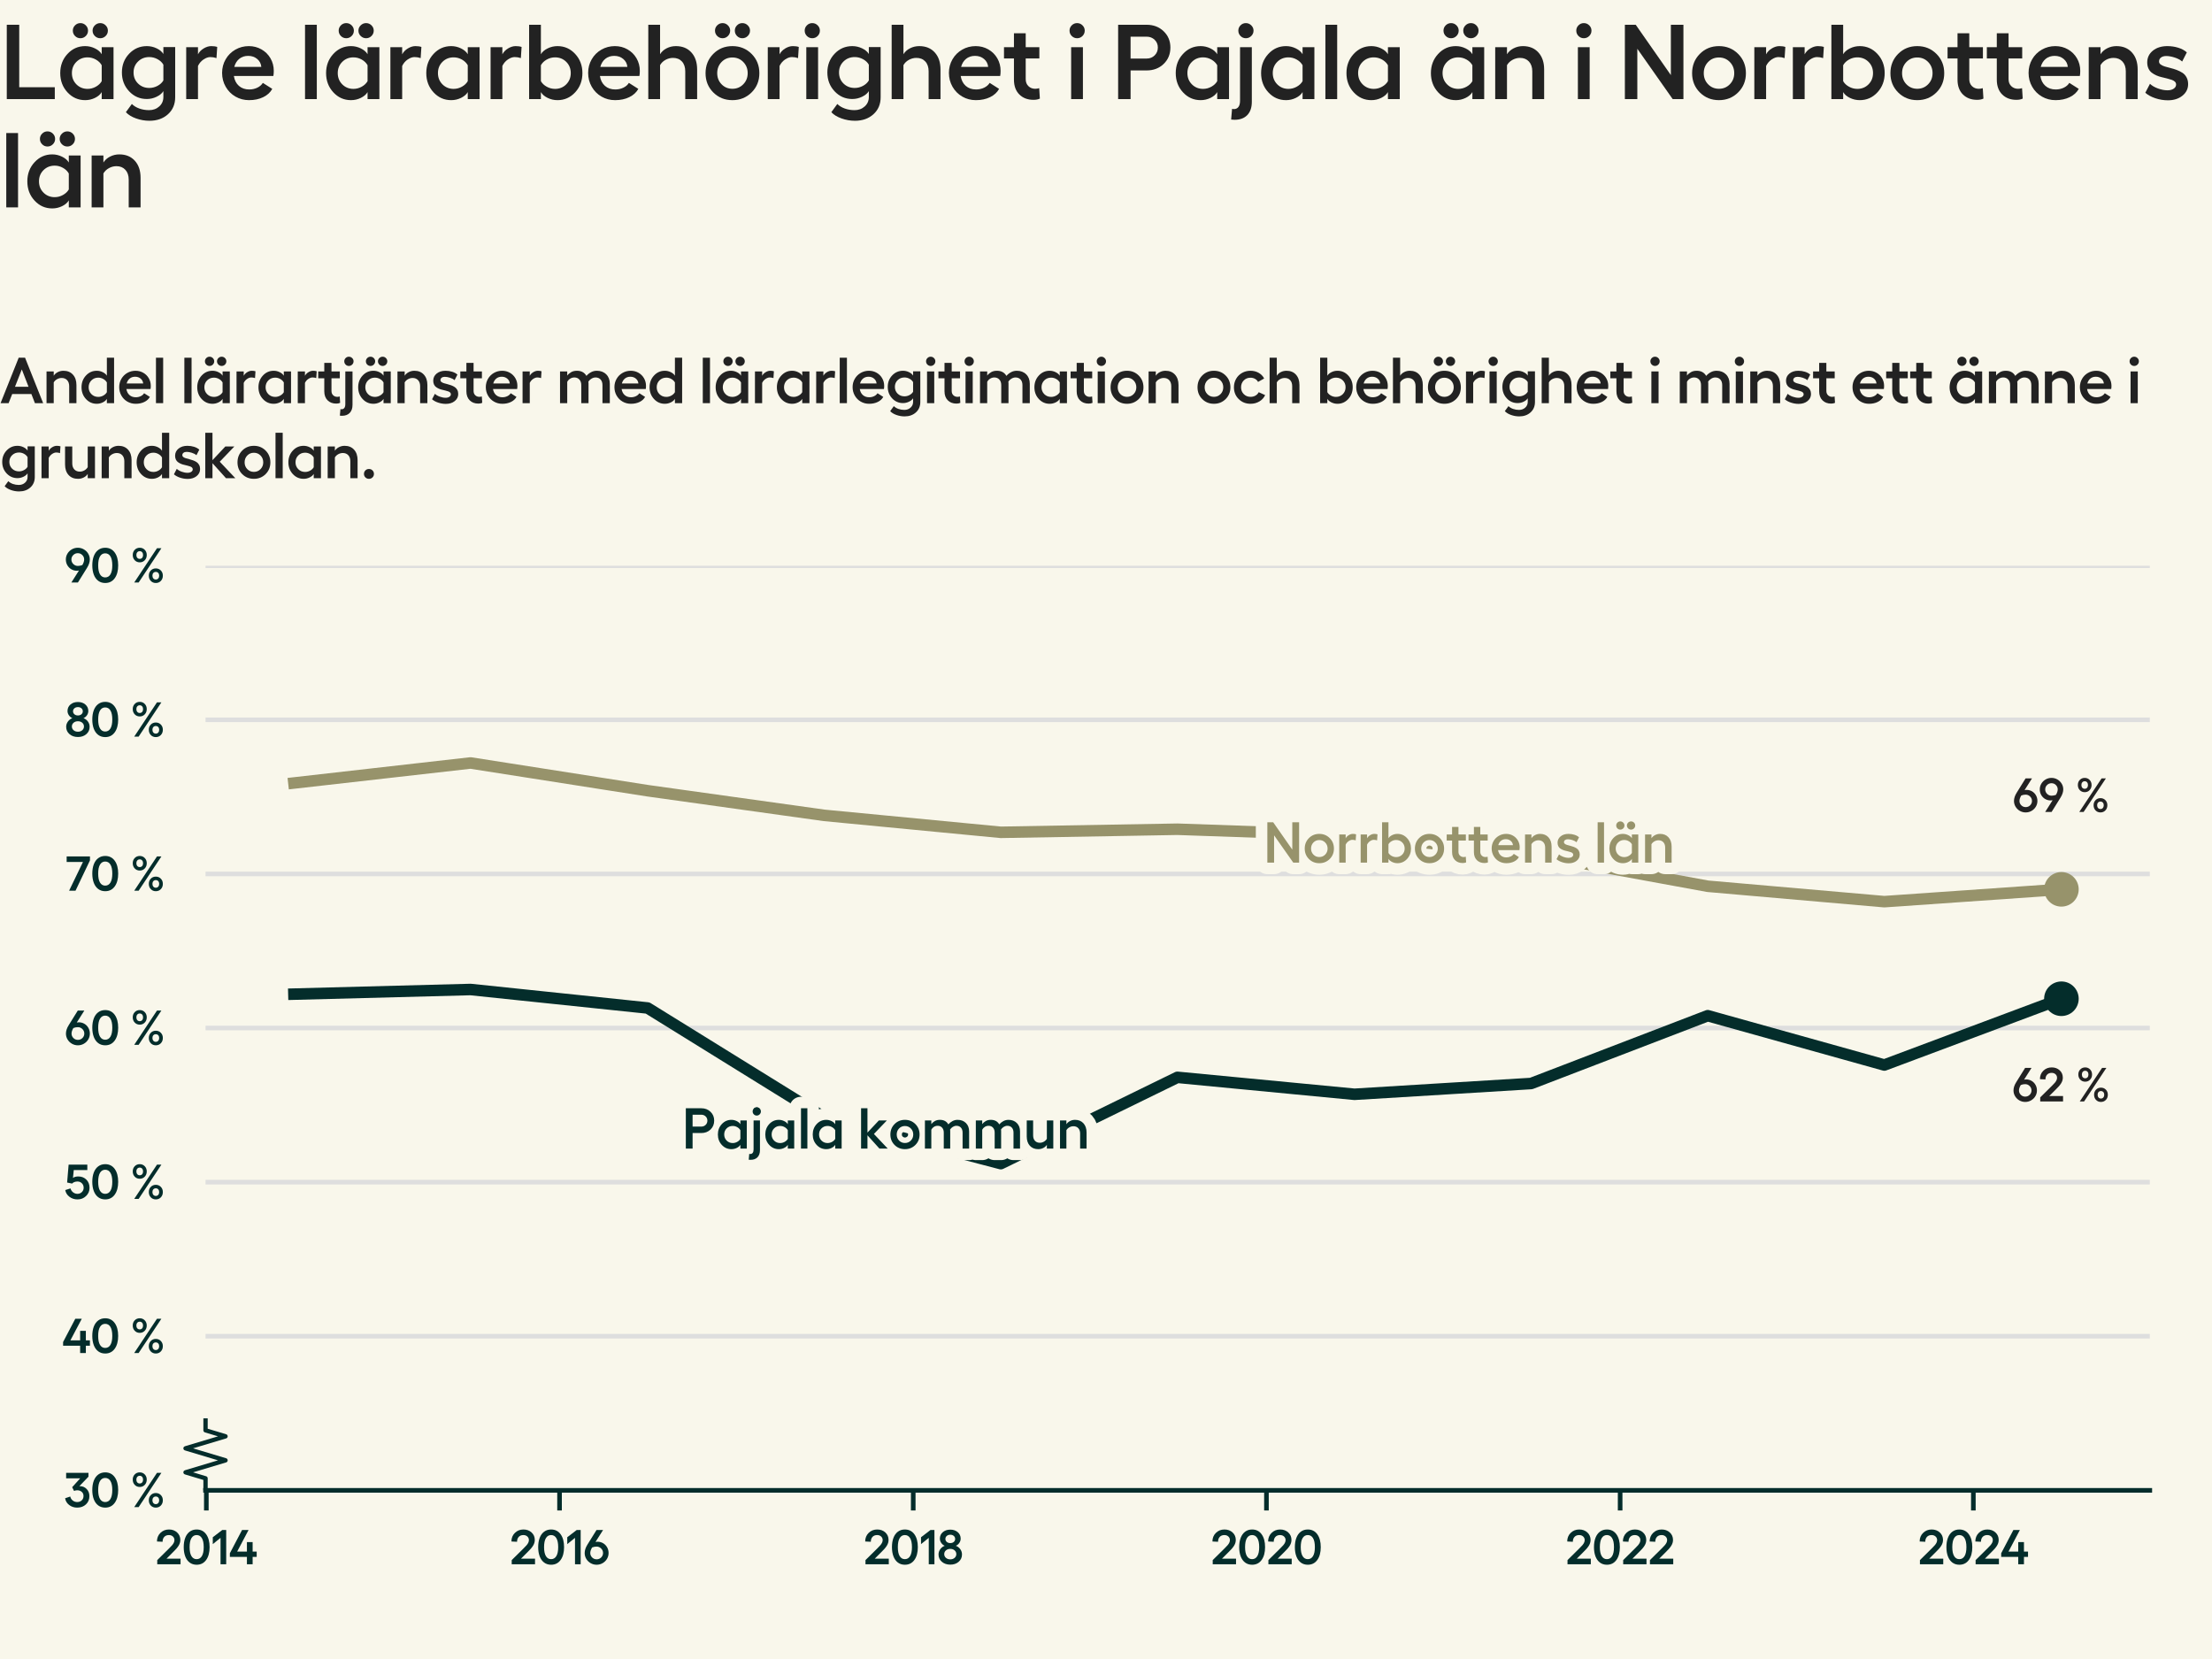 <?xml version="1.0" encoding="utf-8" standalone="no"?>
<!DOCTYPE svg PUBLIC "-//W3C//DTD SVG 1.1//EN"
  "http://www.w3.org/Graphics/SVG/1.1/DTD/svg11.dtd">
<svg xmlns:xlink="http://www.w3.org/1999/xlink" width="384pt" height="288pt" viewBox="0 0 384 288" xmlns="http://www.w3.org/2000/svg" version="1.1">
 <defs>
  <style type="text/css">*{stroke-linejoin: round; stroke-linecap: butt}</style>
 </defs>
 <g id="figure_1">
  <g id="patch_1">
   <path d="M 0 288 
L 384 288 
L 384 0 
L 0 0 
z
" style="fill: #f9f7eb"/>
  </g>
  <g id="axes_1">
   <g id="patch_2">
    <path d="M 35.68 258.72 
L 373.2 258.72 
L 373.2 98.208 
L 35.68 98.208 
z
" style="fill: #f9f7eb"/>
   </g>
   <g id="matplotlib.axis_1">
    <g id="xtick_1">
     <g id="line2d_1">
      <defs>
       <path id="m2550e46341" d="M 0 0 
L 0 3.5 
" style="stroke: #042d2b; stroke-width: 0.8"/>
      </defs>
      <g>
       <use xlink:href="#m2550e46341" x="35.819" y="258.72" style="fill: #042d2b; stroke: #042d2b; stroke-width: 0.8"/>
      </g>
     </g>
     <g id="text_1">
      <!-- 2014 -->
      <g style="fill: #042d2b" transform="translate(26.925 271.552) scale(0.083 -0.083)">
       <defs>
        <path id="Hellix-SemiBold-32" d="M 281 0 
L 281 544 
L 1844 2088 
Q 2100 2341 2231 2494 
Q 2363 2647 2445 2815 
Q 2528 2984 2528 3156 
Q 2528 3444 2323 3630 
Q 2119 3816 1806 3816 
Q 1425 3816 1203 3583 
Q 981 3350 978 2938 
L 244 2975 
Q 244 3656 697 4100 
Q 1150 4544 1813 4544 
Q 2453 4544 2875 4158 
Q 3297 3772 3297 3175 
Q 3297 2781 3064 2412 
Q 2831 2044 2375 1613 
L 1491 728 
L 3328 728 
L 3328 0 
L 281 0 
z
" transform="scale(0.016)"/>
        <path id="Hellix-SemiBold-30" d="M 1931 -63 
Q 1406 -63 1023 221 
Q 641 506 442 1025 
Q 244 1544 244 2241 
Q 244 2938 442 3456 
Q 641 3975 1023 4259 
Q 1406 4544 1931 4544 
Q 2725 4544 3176 3920 
Q 3628 3297 3628 2240 
Q 3628 1184 3176 560 
Q 2725 -63 1931 -63 
z
M 1931 666 
Q 2375 666 2617 1066 
Q 2859 1466 2859 2241 
Q 2859 3016 2617 3416 
Q 2375 3816 1931 3816 
Q 1494 3816 1253 3416 
Q 1013 3016 1013 2241 
Q 1013 1466 1253 1066 
Q 1494 666 1931 666 
z
" transform="scale(0.016)"/>
        <path id="Hellix-SemiBold-31" d="M 2016 4481 
L 2016 0 
L 1275 0 
L 1275 3450 
L 263 2631 
L 263 3531 
L 1503 4481 
L 2016 4481 
z
" transform="scale(0.016)"/>
        <path id="Hellix-SemiBold-34" d="M 3634 1656 
L 3634 959 
L 3103 959 
L 3103 0 
L 2356 0 
L 2356 959 
L 128 959 
L 128 1441 
L 1722 4481 
L 2572 4481 
L 1081 1656 
L 2356 1656 
L 2356 2900 
L 3103 2900 
L 3103 1656 
L 3634 1656 
z
" transform="scale(0.016)"/>
       </defs>
       <use xlink:href="#Hellix-SemiBold-32"/>
       <use xlink:href="#Hellix-SemiBold-30" transform="translate(55.957 0)"/>
       <use xlink:href="#Hellix-SemiBold-31" transform="translate(116.455 0)"/>
       <use xlink:href="#Hellix-SemiBold-34" transform="translate(154.346 0)"/>
      </g>
     </g>
    </g>
    <g id="xtick_2">
     <g id="line2d_2">
      <g>
       <use xlink:href="#m2550e46341" x="97.135" y="258.72" style="fill: #042d2b; stroke: #042d2b; stroke-width: 0.8"/>
      </g>
     </g>
     <g id="text_2">
      <!-- 2016 -->
      <g style="fill: #042d2b" transform="translate(88.46 271.552) scale(0.083 -0.083)">
       <defs>
        <path id="Hellix-SemiBold-36" d="M 1856 2944 
Q 2244 2944 2573 2755 
Q 2903 2566 3100 2225 
Q 3297 1884 3297 1466 
Q 3297 1053 3086 701 
Q 2875 350 2515 143 
Q 2156 -63 1734 -63 
Q 1313 -63 953 143 
Q 594 350 383 701 
Q 172 1053 172 1466 
Q 172 1991 531 2566 
L 1722 4481 
L 2578 4481 
L 1588 2919 
Q 1769 2944 1856 2944 
z
M 1734 647 
Q 2088 647 2330 890 
Q 2572 1134 2572 1472 
Q 2572 1816 2322 2062 
Q 2072 2309 1728 2309 
Q 1425 2309 1141 2194 
Q 903 1788 903 1472 
Q 903 1134 1145 890 
Q 1388 647 1734 647 
z
" transform="scale(0.016)"/>
       </defs>
       <use xlink:href="#Hellix-SemiBold-32"/>
       <use xlink:href="#Hellix-SemiBold-30" transform="translate(55.957 0)"/>
       <use xlink:href="#Hellix-SemiBold-31" transform="translate(116.455 0)"/>
       <use xlink:href="#Hellix-SemiBold-36" transform="translate(154.346 0)"/>
      </g>
     </g>
    </g>
    <g id="xtick_3">
     <g id="line2d_3">
      <g>
       <use xlink:href="#m2550e46341" x="158.536" y="258.72" style="fill: #042d2b; stroke: #042d2b; stroke-width: 0.8"/>
      </g>
     </g>
     <g id="text_3">
      <!-- 2018 -->
      <g style="fill: #042d2b" transform="translate(149.873 271.552) scale(0.083 -0.083)">
       <defs>
        <path id="Hellix-SemiBold-38" d="M 1722 -50 
Q 1050 -50 617 325 
Q 184 700 184 1281 
Q 184 1653 406 1964 
Q 628 2275 991 2413 
Q 709 2538 534 2797 
Q 359 3056 359 3347 
Q 359 3866 740 4195 
Q 1122 4525 1722 4525 
Q 2313 4525 2695 4194 
Q 3078 3863 3078 3347 
Q 3078 3053 2901 2792 
Q 2725 2531 2444 2413 
Q 2806 2278 3028 1970 
Q 3250 1663 3250 1281 
Q 3250 700 2820 325 
Q 2391 -50 1722 -50 
z
M 1262 2920 
Q 1444 2766 1722 2766 
Q 2000 2766 2178 2920 
Q 2356 3075 2356 3309 
Q 2356 3550 2178 3704 
Q 2000 3859 1722 3859 
Q 1444 3859 1262 3704 
Q 1081 3550 1081 3309 
Q 1081 3075 1262 2920 
z
M 1722 641 
Q 2063 641 2286 836 
Q 2509 1031 2509 1325 
Q 2509 1622 2286 1815 
Q 2063 2009 1722 2009 
Q 1378 2009 1153 1815 
Q 928 1622 928 1325 
Q 928 1031 1153 836 
Q 1378 641 1722 641 
z
" transform="scale(0.016)"/>
       </defs>
       <use xlink:href="#Hellix-SemiBold-32"/>
       <use xlink:href="#Hellix-SemiBold-30" transform="translate(55.957 0)"/>
       <use xlink:href="#Hellix-SemiBold-31" transform="translate(116.455 0)"/>
       <use xlink:href="#Hellix-SemiBold-38" transform="translate(154.346 0)"/>
      </g>
     </g>
    </g>
    <g id="xtick_4">
     <g id="line2d_4">
      <g>
       <use xlink:href="#m2550e46341" x="219.853" y="258.72" style="fill: #042d2b; stroke: #042d2b; stroke-width: 0.8"/>
      </g>
     </g>
     <g id="text_4">
      <!-- 2020 -->
      <g style="fill: #042d2b" transform="translate(210.153 271.552) scale(0.083 -0.083)">
       <use xlink:href="#Hellix-SemiBold-32"/>
       <use xlink:href="#Hellix-SemiBold-30" transform="translate(55.957 0)"/>
       <use xlink:href="#Hellix-SemiBold-32" transform="translate(116.455 0)"/>
       <use xlink:href="#Hellix-SemiBold-30" transform="translate(172.412 0)"/>
      </g>
     </g>
    </g>
    <g id="xtick_5">
     <g id="line2d_5">
      <g>
       <use xlink:href="#m2550e46341" x="281.254" y="258.72" style="fill: #042d2b; stroke: #042d2b; stroke-width: 0.8"/>
      </g>
     </g>
     <g id="text_5">
      <!-- 2022 -->
      <g style="fill: #042d2b" transform="translate(271.743 271.552) scale(0.083 -0.083)">
       <use xlink:href="#Hellix-SemiBold-32"/>
       <use xlink:href="#Hellix-SemiBold-30" transform="translate(55.957 0)"/>
       <use xlink:href="#Hellix-SemiBold-32" transform="translate(116.455 0)"/>
       <use xlink:href="#Hellix-SemiBold-32" transform="translate(172.412 0)"/>
      </g>
     </g>
    </g>
    <g id="xtick_6">
     <g id="line2d_6">
      <g>
       <use xlink:href="#m2550e46341" x="342.571" y="258.72" style="fill: #042d2b; stroke: #042d2b; stroke-width: 0.8"/>
      </g>
     </g>
     <g id="text_6">
      <!-- 2024 -->
      <g style="fill: #042d2b" transform="translate(332.925 271.552) scale(0.083 -0.083)">
       <use xlink:href="#Hellix-SemiBold-32"/>
       <use xlink:href="#Hellix-SemiBold-30" transform="translate(55.957 0)"/>
       <use xlink:href="#Hellix-SemiBold-32" transform="translate(116.455 0)"/>
       <use xlink:href="#Hellix-SemiBold-34" transform="translate(172.412 0)"/>
      </g>
     </g>
    </g>
   </g>
   <g id="matplotlib.axis_2">
    <g id="ytick_1">
     <g id="line2d_7">
      <path d="M 35.68 258.72 
L 373.2 258.72 
" clip-path="url(#p0da6445a9f)" style="fill: none; stroke: #dedede; stroke-width: 0.8; stroke-linecap: square"/>
     </g>
     <g id="text_7">
      <!-- 30 % -->
      <g style="fill: #042d2b" transform="translate(11.166 261.636) scale(0.083 -0.083)">
       <defs>
        <path id="Hellix-SemiBold-33" d="M 1025 2606 
L 2075 3763 
L 238 3763 
L 238 4481 
L 3156 4481 
L 3156 3981 
L 1966 2741 
L 2034 2741 
Q 2559 2741 2918 2370 
Q 3278 2000 3278 1441 
Q 3278 784 2828 360 
Q 2378 -63 1684 -63 
Q 1078 -63 634 279 
Q 191 622 103 1159 
L 775 1388 
Q 844 1069 1097 867 
Q 1350 666 1684 666 
Q 2047 666 2278 887 
Q 2509 1109 2509 1459 
Q 2509 1800 2271 2001 
Q 2034 2203 1691 2203 
Q 1481 2203 1269 2119 
L 1025 2606 
z
" transform="scale(0.016)"/>
        <path id="Hellix-SemiBold-a0" transform="scale(0.016)"/>
        <path id="Hellix-SemiBold-25" d="M 2209 3597 
Q 2209 3184 1948 2911 
Q 1688 2638 1294 2638 
Q 897 2638 637 2911 
Q 378 3184 378 3597 
Q 378 4006 637 4275 
Q 897 4544 1294 4544 
Q 1688 4544 1948 4273 
Q 2209 4003 2209 3597 
z
M 3547 4481 
L 4122 4481 
L 1147 0 
L 569 0 
L 3547 4481 
z
M 1728 3597 
Q 1728 3816 1609 3956 
Q 1491 4097 1294 4097 
Q 1091 4097 970 3956 
Q 850 3816 850 3597 
Q 850 3372 970 3231 
Q 1091 3091 1294 3091 
Q 1494 3091 1611 3231 
Q 1728 3372 1728 3597 
z
M 4313 897 
Q 4313 481 4052 209 
Q 3791 -63 3391 -63 
Q 2997 -63 2737 209 
Q 2478 481 2478 897 
Q 2478 1306 2737 1575 
Q 2997 1844 3391 1844 
Q 3788 1844 4050 1575 
Q 4313 1306 4313 897 
z
M 3834 897 
Q 3834 1116 3712 1252 
Q 3591 1388 3391 1388 
Q 3191 1388 3070 1252 
Q 2950 1116 2950 897 
Q 2950 675 3070 533 
Q 3191 391 3391 391 
Q 3591 391 3712 533 
Q 3834 675 3834 897 
z
" transform="scale(0.016)"/>
       </defs>
       <use xlink:href="#Hellix-SemiBold-33"/>
       <use xlink:href="#Hellix-SemiBold-30" transform="translate(54.59 0)"/>
       <use xlink:href="#Hellix-SemiBold-a0" transform="translate(115.088 0)"/>
       <use xlink:href="#Hellix-SemiBold-25" transform="translate(137.061 0)"/>
      </g>
     </g>
    </g>
    <g id="ytick_2">
     <g id="line2d_8">
      <path d="M 35.68 231.968 
L 373.2 231.968 
" clip-path="url(#p0da6445a9f)" style="fill: none; stroke: #dedede; stroke-width: 0.8; stroke-linecap: square"/>
     </g>
     <g id="text_8">
      <!-- 40 % -->
      <g style="fill: #042d2b" transform="translate(10.784 234.884) scale(0.083 -0.083)">
       <use xlink:href="#Hellix-SemiBold-34"/>
       <use xlink:href="#Hellix-SemiBold-30" transform="translate(59.18 0)"/>
       <use xlink:href="#Hellix-SemiBold-a0" transform="translate(119.678 0)"/>
       <use xlink:href="#Hellix-SemiBold-25" transform="translate(141.65 0)"/>
      </g>
     </g>
    </g>
    <g id="ytick_3">
     <g id="line2d_9">
      <path d="M 35.68 205.216 
L 373.2 205.216 
" clip-path="url(#p0da6445a9f)" style="fill: none; stroke: #dedede; stroke-width: 0.8; stroke-linecap: square"/>
     </g>
     <g id="text_9">
      <!-- 50 % -->
      <g style="fill: #042d2b" transform="translate(11.191 208.132) scale(0.083 -0.083)">
       <defs>
        <path id="Hellix-SemiBold-35" d="M 1703 -63 
Q 1103 -63 648 282 
Q 194 628 103 1159 
L 788 1375 
Q 875 1059 1128 862 
Q 1381 666 1703 666 
Q 2041 666 2275 897 
Q 2509 1128 2509 1459 
Q 2509 1813 2278 2045 
Q 2047 2278 1703 2278 
Q 1488 2278 1298 2208 
Q 1109 2138 997 2009 
L 347 2144 
L 544 4481 
L 2988 4481 
L 2988 3775 
L 1216 3775 
L 1113 2747 
Q 1372 2938 1813 2938 
Q 2444 2938 2861 2523 
Q 3278 2109 3278 1447 
Q 3278 816 2820 376 
Q 2363 -63 1703 -63 
z
" transform="scale(0.016)"/>
       </defs>
       <use xlink:href="#Hellix-SemiBold-35"/>
       <use xlink:href="#Hellix-SemiBold-30" transform="translate(54.297 0)"/>
       <use xlink:href="#Hellix-SemiBold-a0" transform="translate(114.795 0)"/>
       <use xlink:href="#Hellix-SemiBold-25" transform="translate(136.768 0)"/>
      </g>
     </g>
    </g>
    <g id="ytick_4">
     <g id="line2d_10">
      <path d="M 35.68 178.464 
L 373.2 178.464 
" clip-path="url(#p0da6445a9f)" style="fill: none; stroke: #dedede; stroke-width: 0.8; stroke-linecap: square"/>
     </g>
     <g id="text_10">
      <!-- 60 % -->
      <g style="fill: #042d2b" transform="translate(11.22 181.38) scale(0.083 -0.083)">
       <use xlink:href="#Hellix-SemiBold-36"/>
       <use xlink:href="#Hellix-SemiBold-30" transform="translate(53.955 0)"/>
       <use xlink:href="#Hellix-SemiBold-a0" transform="translate(114.453 0)"/>
       <use xlink:href="#Hellix-SemiBold-25" transform="translate(136.426 0)"/>
      </g>
     </g>
    </g>
    <g id="ytick_5">
     <g id="line2d_11">
      <path d="M 35.68 151.712 
L 373.2 151.712 
" clip-path="url(#p0da6445a9f)" style="fill: none; stroke: #dedede; stroke-width: 0.8; stroke-linecap: square"/>
     </g>
     <g id="text_11">
      <!-- 70 % -->
      <g style="fill: #042d2b" transform="translate(11.443 154.628) scale(0.083 -0.083)">
       <defs>
        <path id="Hellix-SemiBold-37" d="M 97 4481 
L 3144 4481 
L 3144 3969 
L 1253 0 
L 416 0 
L 2228 3756 
L 97 3756 
L 97 4481 
z
" transform="scale(0.016)"/>
       </defs>
       <use xlink:href="#Hellix-SemiBold-37"/>
       <use xlink:href="#Hellix-SemiBold-30" transform="translate(51.27 0)"/>
       <use xlink:href="#Hellix-SemiBold-a0" transform="translate(111.768 0)"/>
       <use xlink:href="#Hellix-SemiBold-25" transform="translate(133.74 0)"/>
      </g>
     </g>
    </g>
    <g id="ytick_6">
     <g id="line2d_12">
      <path d="M 35.68 124.96 
L 373.2 124.96 
" clip-path="url(#p0da6445a9f)" style="fill: none; stroke: #dedede; stroke-width: 0.8; stroke-linecap: square"/>
     </g>
     <g id="text_12">
      <!-- 80 % -->
      <g style="fill: #042d2b" transform="translate(11.244 127.876) scale(0.083 -0.083)">
       <use xlink:href="#Hellix-SemiBold-38"/>
       <use xlink:href="#Hellix-SemiBold-30" transform="translate(53.662 0)"/>
       <use xlink:href="#Hellix-SemiBold-a0" transform="translate(114.16 0)"/>
       <use xlink:href="#Hellix-SemiBold-25" transform="translate(136.133 0)"/>
      </g>
     </g>
    </g>
    <g id="ytick_7">
     <g id="line2d_13">
      <path d="M 35.68 98.208 
L 373.2 98.208 
" clip-path="url(#p0da6445a9f)" style="fill: none; stroke: #dedede; stroke-width: 0.8; stroke-linecap: square"/>
     </g>
     <g id="text_13">
      <!-- 90 % -->
      <g style="fill: #042d2b" transform="translate(11.22 101.124) scale(0.083 -0.083)">
       <defs>
        <path id="Hellix-SemiBold-39" d="M 940 4337 
Q 1300 4544 1722 4544 
Q 2144 4544 2505 4337 
Q 2866 4131 3078 3779 
Q 3291 3428 3291 3016 
Q 3291 2500 2925 1913 
L 1734 0 
L 878 0 
L 1869 1563 
Q 1688 1538 1600 1538 
Q 1213 1538 883 1727 
Q 553 1916 356 2256 
Q 159 2597 159 3016 
Q 159 3428 370 3779 
Q 581 4131 940 4337 
z
M 2316 2284 
Q 2553 2691 2553 3009 
Q 2553 3347 2311 3590 
Q 2069 3834 1722 3834 
Q 1372 3834 1128 3590 
Q 884 3347 884 3009 
Q 884 2666 1134 2417 
Q 1384 2169 1728 2169 
Q 2031 2169 2316 2284 
z
" transform="scale(0.016)"/>
       </defs>
       <use xlink:href="#Hellix-SemiBold-39"/>
       <use xlink:href="#Hellix-SemiBold-30" transform="translate(53.955 0)"/>
       <use xlink:href="#Hellix-SemiBold-a0" transform="translate(114.453 0)"/>
       <use xlink:href="#Hellix-SemiBold-25" transform="translate(136.426 0)"/>
      </g>
     </g>
    </g>
   </g>
   <g id="line2d_14">
    <defs>
     <path id="mb405bf10aa" d="M 0 0 
L 0 -2.083 
L -3.472 -3.125 
L 3.472 -5.208 
L -3.472 -7.292 
L 3.472 -9.375 
L 0 -10.417 
L 0 -12.5 
" style="stroke: #042d2b; stroke-width: 0.75"/>
    </defs>
    <g>
     <use xlink:href="#mb405bf10aa" x="35.68" y="258.72" style="fill-opacity: 0; stroke: #042d2b; stroke-width: 0.75"/>
    </g>
   </g>
   <g id="patch_3">
    <path d="M 35.68 258.72 
L 373.2 258.72 
" style="fill: none; stroke: #042d2b; stroke-width: 0.8; stroke-linejoin: miter; stroke-linecap: square"/>
   </g>
   <g id="line2d_15">
    <path clip-path="url(#p0da6445a9f)" style="fill: none; stroke: #444444; stroke-linecap: square"/>
   </g>
   <g id="line2d_16">
    <path d="M 51.022 135.928 
L 81.68 132.451 
L 112.423 137.266 
L 143.081 141.546 
L 173.74 144.489 
L 204.398 143.954 
L 235.14 145.024 
L 265.799 148.234 
L 296.457 153.852 
L 327.116 156.527 
L 357.858 154.387 
" clip-path="url(#p0da6445a9f)" style="fill: none; stroke: #97936b; stroke-width: 2; stroke-linecap: square"/>
   </g>
   <g id="line2d_17">
    <path d="M 357.858 154.387 
" clip-path="url(#p0da6445a9f)" style="fill: none; stroke: #97936b; stroke-width: 2; stroke-linecap: square"/>
    <defs>
     <path id="mef77578837" d="M 0 2.5 
C 0.663 2.5 1.299 2.237 1.768 1.768 
C 2.237 1.299 2.5 0.663 2.5 0 
C 2.5 -0.663 2.237 -1.299 1.768 -1.768 
C 1.299 -2.237 0.663 -2.5 0 -2.5 
C -0.663 -2.5 -1.299 -2.237 -1.768 -1.768 
C -2.237 -1.299 -2.5 -0.663 -2.5 0 
C -2.5 0.663 -2.237 1.299 -1.768 1.768 
C -1.299 2.237 -0.663 2.5 0 2.5 
z
" style="stroke: #97936b"/>
    </defs>
    <g clip-path="url(#p0da6445a9f)">
     <use xlink:href="#mef77578837" x="357.858" y="154.387" style="fill: #97936b; stroke: #97936b"/>
    </g>
   </g>
   <g id="line2d_18">
    <path d="M 51.022 172.579 
L 81.68 171.776 
L 112.423 174.986 
L 143.081 193.98 
L 173.74 202.006 
L 204.398 187.025 
L 235.14 189.967 
L 265.799 188.095 
L 296.457 176.324 
L 327.116 184.884 
L 357.858 173.381 
" clip-path="url(#p0da6445a9f)" style="fill: none; stroke: #042d2b; stroke-width: 2; stroke-linecap: square"/>
   </g>
   <g id="line2d_19">
    <path d="M 357.858 173.381 
" clip-path="url(#p0da6445a9f)" style="fill: none; stroke: #042d2b; stroke-width: 2; stroke-linecap: square"/>
    <defs>
     <path id="mbf37b4951e" d="M 0 2.5 
C 0.663 2.5 1.299 2.237 1.768 1.768 
C 2.237 1.299 2.5 0.663 2.5 0 
C 2.5 -0.663 2.237 -1.299 1.768 -1.768 
C 1.299 -2.237 0.663 -2.5 0 -2.5 
C -0.663 -2.5 -1.299 -2.237 -1.768 -1.768 
C -2.237 -1.299 -2.5 -0.663 -2.5 0 
C -2.5 0.663 -2.237 1.299 -1.768 1.768 
C -1.299 2.237 -0.663 2.5 0 2.5 
z
" style="stroke: #042d2b"/>
    </defs>
    <g clip-path="url(#p0da6445a9f)">
     <use xlink:href="#mbf37b4951e" x="357.858" y="173.381" style="fill: #042d2b; stroke: #042d2b"/>
    </g>
   </g>
   <g id="text_14">
    <path d="M 121.742 192.392 
Q 122.709 192.392 123.345 193.003 
Q 123.982 193.613 123.982 194.536 
Q 123.982 195.474 123.345 196.085 
Q 122.709 196.694 121.742 196.694 
L 120.232 196.694 
L 120.232 199.394 
L 119.06 199.394 
L 119.06 192.392 
L 121.742 192.392 
z
M 121.742 195.575 
Q 122.196 195.575 122.498 195.278 
Q 122.801 194.98 122.801 194.536 
Q 122.801 194.1 122.498 193.808 
Q 122.196 193.514 121.742 193.514 
L 120.232 193.514 
L 120.232 195.575 
L 121.742 195.575 
z
M 128.529 194.506 
L 129.642 194.506 
L 129.642 199.394 
L 128.529 199.394 
L 128.529 198.735 
Q 128.334 199.067 127.896 199.28 
Q 127.459 199.492 126.971 199.492 
Q 125.985 199.492 125.304 198.755 
Q 124.623 198.017 124.623 196.942 
Q 124.623 195.878 125.304 195.141 
Q 125.985 194.403 126.971 194.403 
Q 127.454 194.403 127.893 194.619 
Q 128.334 194.833 128.529 195.166 
L 128.529 194.506 
z
M 127.201 198.431 
Q 127.61 198.431 127.979 198.227 
Q 128.348 198.022 128.529 197.705 
L 128.529 196.205 
Q 128.348 195.878 127.981 195.67 
Q 127.615 195.463 127.201 195.463 
Q 126.571 195.463 126.146 195.886 
Q 125.721 196.308 125.721 196.942 
Q 125.721 197.577 126.146 198.005 
Q 126.571 198.431 127.201 198.431 
z
M 130.866 192.445 
Q 131.073 192.236 131.366 192.236 
Q 131.659 192.236 131.873 192.445 
Q 132.089 192.655 132.089 192.944 
Q 132.089 193.241 131.873 193.452 
Q 131.659 193.661 131.366 193.661 
Q 131.073 193.661 130.866 193.452 
Q 130.658 193.241 130.658 192.944 
Q 130.658 192.655 130.866 192.445 
z
M 130.067 200.313 
Q 130.214 200.336 130.228 200.336 
Q 130.516 200.336 130.667 200.133 
Q 130.819 199.931 130.819 199.545 
L 130.819 194.506 
L 131.928 194.506 
L 131.928 199.653 
Q 131.928 200.458 131.5 200.9 
Q 131.073 201.342 130.306 201.342 
Q 130.111 201.342 129.98 201.322 
L 130.067 200.313 
z
M 136.762 194.506 
L 137.874 194.506 
L 137.874 199.394 
L 136.762 199.394 
L 136.762 198.735 
Q 136.566 199.067 136.129 199.28 
Q 135.691 199.492 135.204 199.492 
Q 134.218 199.492 133.537 198.755 
Q 132.855 198.017 132.855 196.942 
Q 132.855 195.878 133.537 195.141 
Q 134.218 194.403 135.204 194.403 
Q 135.687 194.403 136.126 194.619 
Q 136.566 194.833 136.762 195.166 
L 136.762 194.506 
z
M 135.433 198.431 
Q 135.843 198.431 136.212 198.227 
Q 136.58 198.022 136.762 197.705 
L 136.762 196.205 
Q 136.58 195.878 136.213 195.67 
Q 135.848 195.463 135.433 195.463 
Q 134.804 195.463 134.379 195.886 
Q 133.954 196.308 133.954 196.942 
Q 133.954 197.577 134.379 198.005 
Q 134.804 198.431 135.433 198.431 
z
M 140.16 192.392 
L 140.16 199.394 
L 139.051 199.394 
L 139.051 192.392 
L 140.16 192.392 
z
M 144.994 194.506 
L 146.107 194.506 
L 146.107 199.394 
L 144.994 199.394 
L 144.994 198.735 
Q 144.799 199.067 144.361 199.28 
Q 143.924 199.492 143.436 199.492 
Q 142.45 199.492 141.769 198.755 
Q 141.088 198.017 141.088 196.942 
Q 141.088 195.878 141.769 195.141 
Q 142.45 194.403 143.436 194.403 
Q 143.919 194.403 144.358 194.619 
Q 144.799 194.833 144.994 195.166 
L 144.994 194.506 
z
M 143.666 198.431 
Q 144.075 198.431 144.444 198.227 
Q 144.813 198.022 144.994 197.705 
L 144.994 196.205 
Q 144.813 195.878 144.446 195.67 
Q 144.08 195.463 143.666 195.463 
Q 143.036 195.463 142.611 195.886 
Q 142.186 196.308 142.186 196.942 
Q 142.186 197.577 142.611 198.005 
Q 143.036 198.431 143.666 198.431 
z
M 154.11 199.394 
L 152.67 199.394 
L 150.59 197.085 
L 150.59 199.394 
L 149.481 199.394 
L 149.481 192.392 
L 150.59 192.392 
L 150.59 196.616 
L 152.571 194.506 
L 153.959 194.506 
L 151.712 196.855 
L 154.11 199.394 
z
M 155.296 195.136 
Q 156.024 194.403 157.097 194.403 
Q 158.172 194.403 158.905 195.136 
Q 159.638 195.869 159.638 196.953 
Q 159.638 198.036 158.905 198.764 
Q 158.172 199.492 157.097 199.492 
Q 156.024 199.492 155.296 198.764 
Q 154.569 198.036 154.569 196.953 
Q 154.569 195.869 155.296 195.136 
z
M 158.122 195.899 
Q 157.708 195.474 157.097 195.474 
Q 156.488 195.474 156.077 195.899 
Q 155.668 196.322 155.668 196.952 
Q 155.668 197.577 156.08 198 
Q 156.493 198.422 157.099 198.422 
Q 157.708 198.422 158.122 197.997 
Q 158.538 197.572 158.538 196.952 
Q 158.538 196.322 158.122 195.899 
z
M 166.233 194.403 
Q 167.127 194.403 167.682 194.953 
Q 168.237 195.502 168.237 196.405 
L 168.237 199.394 
L 167.104 199.394 
L 167.104 196.616 
Q 167.104 196.069 166.815 195.752 
Q 166.527 195.435 166.033 195.435 
Q 165.712 195.435 165.404 195.625 
Q 165.096 195.814 164.926 196.103 
L 164.955 196.274 
L 164.955 199.394 
L 163.837 199.394 
L 163.837 196.616 
Q 163.837 196.074 163.543 195.755 
Q 163.251 195.435 162.782 195.435 
Q 162.421 195.435 162.126 195.622 
Q 161.83 195.81 161.674 196.113 
L 161.674 199.394 
L 160.565 199.394 
L 160.565 194.506 
L 161.674 194.506 
L 161.674 195.145 
Q 161.893 194.842 162.268 194.624 
Q 162.644 194.403 163.163 194.403 
Q 164.183 194.403 164.632 195.194 
Q 164.916 194.858 165.33 194.631 
Q 165.746 194.403 166.233 194.403 
z
M 175.071 194.403 
Q 175.965 194.403 176.52 194.953 
Q 177.075 195.502 177.075 196.405 
L 177.075 199.394 
L 175.942 199.394 
L 175.942 196.616 
Q 175.942 196.069 175.653 195.752 
Q 175.365 195.435 174.871 195.435 
Q 174.549 195.435 174.242 195.625 
Q 173.934 195.814 173.764 196.103 
L 173.793 196.274 
L 173.793 199.394 
L 172.674 199.394 
L 172.674 196.616 
Q 172.674 196.074 172.381 195.755 
Q 172.089 195.435 171.62 195.435 
Q 171.259 195.435 170.964 195.622 
Q 170.668 195.81 170.512 196.113 
L 170.512 199.394 
L 169.403 199.394 
L 169.403 194.506 
L 170.512 194.506 
L 170.512 195.145 
Q 170.731 194.842 171.106 194.624 
Q 171.482 194.403 172.001 194.403 
Q 173.021 194.403 173.47 195.194 
Q 173.754 194.858 174.168 194.631 
Q 174.584 194.403 175.071 194.403 
z
M 181.733 194.506 
L 182.85 194.506 
L 182.85 199.394 
L 181.733 199.394 
L 181.733 198.735 
Q 181.517 199.081 181.109 199.288 
Q 180.701 199.492 180.237 199.492 
Q 179.316 199.492 178.778 198.899 
Q 178.241 198.305 178.241 197.285 
L 178.241 194.506 
L 179.35 194.506 
L 179.35 197.114 
Q 179.35 197.7 179.667 198.042 
Q 179.984 198.383 180.511 198.383 
Q 180.878 198.383 181.212 198.195 
Q 181.547 198.006 181.733 197.694 
L 181.733 194.506 
z
M 186.625 194.403 
Q 187.542 194.403 188.084 195 
Q 188.626 195.595 188.626 196.606 
L 188.626 199.394 
L 187.509 199.394 
L 187.509 196.781 
Q 187.509 196.195 187.193 195.855 
Q 186.878 195.513 186.356 195.513 
Q 185.979 195.513 185.645 195.699 
Q 185.311 195.883 185.126 196.195 
L 185.126 199.394 
L 184.017 199.394 
L 184.017 194.506 
L 185.126 194.506 
L 185.126 195.166 
Q 185.35 194.814 185.754 194.61 
Q 186.161 194.403 186.625 194.403 
z
" clip-path="url(#p0da6445a9f)" style="fill: #042d2b; stroke: #f9f7eb; stroke-width: 4"/>
    <path d="M 121.742 192.392 
Q 122.709 192.392 123.345 193.003 
Q 123.982 193.613 123.982 194.536 
Q 123.982 195.474 123.345 196.085 
Q 122.709 196.694 121.742 196.694 
L 120.232 196.694 
L 120.232 199.394 
L 119.06 199.394 
L 119.06 192.392 
L 121.742 192.392 
z
M 121.742 195.575 
Q 122.196 195.575 122.498 195.278 
Q 122.801 194.98 122.801 194.536 
Q 122.801 194.1 122.498 193.808 
Q 122.196 193.514 121.742 193.514 
L 120.232 193.514 
L 120.232 195.575 
L 121.742 195.575 
z
M 128.529 194.506 
L 129.642 194.506 
L 129.642 199.394 
L 128.529 199.394 
L 128.529 198.735 
Q 128.334 199.067 127.896 199.28 
Q 127.459 199.492 126.971 199.492 
Q 125.985 199.492 125.304 198.755 
Q 124.623 198.017 124.623 196.942 
Q 124.623 195.878 125.304 195.141 
Q 125.985 194.403 126.971 194.403 
Q 127.454 194.403 127.893 194.619 
Q 128.334 194.833 128.529 195.166 
L 128.529 194.506 
z
M 127.201 198.431 
Q 127.61 198.431 127.979 198.227 
Q 128.348 198.022 128.529 197.705 
L 128.529 196.205 
Q 128.348 195.878 127.981 195.67 
Q 127.615 195.463 127.201 195.463 
Q 126.571 195.463 126.146 195.886 
Q 125.721 196.308 125.721 196.942 
Q 125.721 197.577 126.146 198.005 
Q 126.571 198.431 127.201 198.431 
z
M 130.866 192.445 
Q 131.073 192.236 131.366 192.236 
Q 131.659 192.236 131.873 192.445 
Q 132.089 192.655 132.089 192.944 
Q 132.089 193.241 131.873 193.452 
Q 131.659 193.661 131.366 193.661 
Q 131.073 193.661 130.866 193.452 
Q 130.658 193.241 130.658 192.944 
Q 130.658 192.655 130.866 192.445 
z
M 130.067 200.313 
Q 130.214 200.336 130.228 200.336 
Q 130.516 200.336 130.667 200.133 
Q 130.819 199.931 130.819 199.545 
L 130.819 194.506 
L 131.928 194.506 
L 131.928 199.653 
Q 131.928 200.458 131.5 200.9 
Q 131.073 201.342 130.306 201.342 
Q 130.111 201.342 129.98 201.322 
L 130.067 200.313 
z
M 136.762 194.506 
L 137.874 194.506 
L 137.874 199.394 
L 136.762 199.394 
L 136.762 198.735 
Q 136.566 199.067 136.129 199.28 
Q 135.691 199.492 135.204 199.492 
Q 134.218 199.492 133.537 198.755 
Q 132.855 198.017 132.855 196.942 
Q 132.855 195.878 133.537 195.141 
Q 134.218 194.403 135.204 194.403 
Q 135.687 194.403 136.126 194.619 
Q 136.566 194.833 136.762 195.166 
L 136.762 194.506 
z
M 135.433 198.431 
Q 135.843 198.431 136.212 198.227 
Q 136.58 198.022 136.762 197.705 
L 136.762 196.205 
Q 136.58 195.878 136.213 195.67 
Q 135.848 195.463 135.433 195.463 
Q 134.804 195.463 134.379 195.886 
Q 133.954 196.308 133.954 196.942 
Q 133.954 197.577 134.379 198.005 
Q 134.804 198.431 135.433 198.431 
z
M 140.16 192.392 
L 140.16 199.394 
L 139.051 199.394 
L 139.051 192.392 
L 140.16 192.392 
z
M 144.994 194.506 
L 146.107 194.506 
L 146.107 199.394 
L 144.994 199.394 
L 144.994 198.735 
Q 144.799 199.067 144.361 199.28 
Q 143.924 199.492 143.436 199.492 
Q 142.45 199.492 141.769 198.755 
Q 141.088 198.017 141.088 196.942 
Q 141.088 195.878 141.769 195.141 
Q 142.45 194.403 143.436 194.403 
Q 143.919 194.403 144.358 194.619 
Q 144.799 194.833 144.994 195.166 
L 144.994 194.506 
z
M 143.666 198.431 
Q 144.075 198.431 144.444 198.227 
Q 144.813 198.022 144.994 197.705 
L 144.994 196.205 
Q 144.813 195.878 144.446 195.67 
Q 144.08 195.463 143.666 195.463 
Q 143.036 195.463 142.611 195.886 
Q 142.186 196.308 142.186 196.942 
Q 142.186 197.577 142.611 198.005 
Q 143.036 198.431 143.666 198.431 
z
M 154.11 199.394 
L 152.67 199.394 
L 150.59 197.085 
L 150.59 199.394 
L 149.481 199.394 
L 149.481 192.392 
L 150.59 192.392 
L 150.59 196.616 
L 152.571 194.506 
L 153.959 194.506 
L 151.712 196.855 
L 154.11 199.394 
z
M 155.296 195.136 
Q 156.024 194.403 157.097 194.403 
Q 158.172 194.403 158.905 195.136 
Q 159.638 195.869 159.638 196.953 
Q 159.638 198.036 158.905 198.764 
Q 158.172 199.492 157.097 199.492 
Q 156.024 199.492 155.296 198.764 
Q 154.569 198.036 154.569 196.953 
Q 154.569 195.869 155.296 195.136 
z
M 158.122 195.899 
Q 157.708 195.474 157.097 195.474 
Q 156.488 195.474 156.077 195.899 
Q 155.668 196.322 155.668 196.952 
Q 155.668 197.577 156.08 198 
Q 156.493 198.422 157.099 198.422 
Q 157.708 198.422 158.122 197.997 
Q 158.538 197.572 158.538 196.952 
Q 158.538 196.322 158.122 195.899 
z
M 166.233 194.403 
Q 167.127 194.403 167.682 194.953 
Q 168.237 195.502 168.237 196.405 
L 168.237 199.394 
L 167.104 199.394 
L 167.104 196.616 
Q 167.104 196.069 166.815 195.752 
Q 166.527 195.435 166.033 195.435 
Q 165.712 195.435 165.404 195.625 
Q 165.096 195.814 164.926 196.103 
L 164.955 196.274 
L 164.955 199.394 
L 163.837 199.394 
L 163.837 196.616 
Q 163.837 196.074 163.543 195.755 
Q 163.251 195.435 162.782 195.435 
Q 162.421 195.435 162.126 195.622 
Q 161.83 195.81 161.674 196.113 
L 161.674 199.394 
L 160.565 199.394 
L 160.565 194.506 
L 161.674 194.506 
L 161.674 195.145 
Q 161.893 194.842 162.268 194.624 
Q 162.644 194.403 163.163 194.403 
Q 164.183 194.403 164.632 195.194 
Q 164.916 194.858 165.33 194.631 
Q 165.746 194.403 166.233 194.403 
z
M 175.071 194.403 
Q 175.965 194.403 176.52 194.953 
Q 177.075 195.502 177.075 196.405 
L 177.075 199.394 
L 175.942 199.394 
L 175.942 196.616 
Q 175.942 196.069 175.653 195.752 
Q 175.365 195.435 174.871 195.435 
Q 174.549 195.435 174.242 195.625 
Q 173.934 195.814 173.764 196.103 
L 173.793 196.274 
L 173.793 199.394 
L 172.674 199.394 
L 172.674 196.616 
Q 172.674 196.074 172.381 195.755 
Q 172.089 195.435 171.62 195.435 
Q 171.259 195.435 170.964 195.622 
Q 170.668 195.81 170.512 196.113 
L 170.512 199.394 
L 169.403 199.394 
L 169.403 194.506 
L 170.512 194.506 
L 170.512 195.145 
Q 170.731 194.842 171.106 194.624 
Q 171.482 194.403 172.001 194.403 
Q 173.021 194.403 173.47 195.194 
Q 173.754 194.858 174.168 194.631 
Q 174.584 194.403 175.071 194.403 
z
M 181.733 194.506 
L 182.85 194.506 
L 182.85 199.394 
L 181.733 199.394 
L 181.733 198.735 
Q 181.517 199.081 181.109 199.288 
Q 180.701 199.492 180.237 199.492 
Q 179.316 199.492 178.778 198.899 
Q 178.241 198.305 178.241 197.285 
L 178.241 194.506 
L 179.35 194.506 
L 179.35 197.114 
Q 179.35 197.7 179.667 198.042 
Q 179.984 198.383 180.511 198.383 
Q 180.878 198.383 181.212 198.195 
Q 181.547 198.006 181.733 197.694 
L 181.733 194.506 
z
M 186.625 194.403 
Q 187.542 194.403 188.084 195 
Q 188.626 195.595 188.626 196.606 
L 188.626 199.394 
L 187.509 199.394 
L 187.509 196.781 
Q 187.509 196.195 187.193 195.855 
Q 186.878 195.513 186.356 195.513 
Q 185.979 195.513 185.645 195.699 
Q 185.311 195.883 185.126 196.195 
L 185.126 199.394 
L 184.017 199.394 
L 184.017 194.506 
L 185.126 194.506 
L 185.126 195.166 
Q 185.35 194.814 185.754 194.61 
Q 186.161 194.403 186.625 194.403 
z
" clip-path="url(#p0da6445a9f)" style="fill: #042d2b"/>
   </g>
   <g id="text_15">
    <path d="M 220.009 142.75 
L 221.03 142.75 
L 224.34 147.491 
L 224.34 142.75 
L 225.523 142.75 
L 225.523 149.752 
L 224.512 149.752 
L 221.18 145.011 
L 221.18 149.752 
L 220.009 149.752 
L 220.009 142.75 
z
M 227.225 145.494 
Q 227.954 144.761 229.027 144.761 
Q 230.102 144.761 230.835 145.494 
Q 231.568 146.227 231.568 147.311 
Q 231.568 148.394 230.835 149.122 
Q 230.102 149.85 229.027 149.85 
Q 227.954 149.85 227.225 149.122 
Q 226.499 148.394 226.499 147.311 
Q 226.499 146.227 227.225 145.494 
z
M 230.052 146.257 
Q 229.638 145.832 229.027 145.832 
Q 228.418 145.832 228.007 146.257 
Q 227.597 146.68 227.597 147.31 
Q 227.597 147.935 228.01 148.358 
Q 228.422 148.78 229.029 148.78 
Q 229.638 148.78 230.052 148.355 
Q 230.468 147.93 230.468 147.31 
Q 230.468 146.68 230.052 146.257 
z
M 234.854 144.761 
Q 235.19 144.761 235.415 144.84 
L 235.346 145.89 
Q 235.063 145.793 234.765 145.793 
Q 234.463 145.793 234.126 146.019 
Q 233.788 146.246 233.604 146.632 
L 233.604 149.752 
L 232.494 149.752 
L 232.494 144.865 
L 233.604 144.865 
L 233.604 145.533 
Q 233.783 145.191 234.144 144.977 
Q 234.507 144.761 234.854 144.761 
z
M 238.57 144.761 
Q 238.905 144.761 239.131 144.84 
L 239.062 145.89 
Q 238.779 145.793 238.481 145.793 
Q 238.179 145.793 237.841 146.019 
Q 237.504 146.246 237.32 146.632 
L 237.32 149.752 
L 236.21 149.752 
L 236.21 144.865 
L 237.32 144.865 
L 237.32 145.533 
Q 237.499 145.191 237.86 144.977 
Q 238.223 144.761 238.57 144.761 
z
M 242.598 144.761 
Q 243.584 144.761 244.265 145.499 
Q 244.946 146.236 244.946 147.3 
Q 244.946 148.375 244.265 149.113 
Q 243.584 149.85 242.598 149.85 
Q 242.109 149.85 241.67 149.638 
Q 241.231 149.425 241.035 149.093 
L 241.035 149.752 
L 239.926 149.752 
L 239.926 142.75 
L 241.035 142.75 
L 241.035 145.524 
Q 241.231 145.191 241.67 144.977 
Q 242.109 144.761 242.598 144.761 
z
M 242.368 148.79 
Q 242.998 148.79 243.423 148.363 
Q 243.848 147.935 243.848 147.3 
Q 243.848 146.666 243.423 146.244 
Q 242.998 145.821 242.368 145.821 
Q 241.953 145.821 241.584 146.029 
Q 241.215 146.236 241.035 146.563 
L 241.035 148.063 
Q 241.215 148.38 241.585 148.585 
Q 241.957 148.79 242.368 148.79 
z
M 246.351 145.494 
Q 247.08 144.761 248.153 144.761 
Q 249.228 144.761 249.961 145.494 
Q 250.694 146.227 250.694 147.311 
Q 250.694 148.394 249.961 149.122 
Q 249.228 149.85 248.153 149.85 
Q 247.08 149.85 246.351 149.122 
Q 245.625 148.394 245.625 147.311 
Q 245.625 146.227 246.351 145.494 
z
M 249.178 146.257 
Q 248.764 145.832 248.153 145.832 
Q 247.544 145.832 247.133 146.257 
Q 246.723 146.68 246.723 147.31 
Q 246.723 147.935 247.136 148.358 
Q 247.548 148.78 248.155 148.78 
Q 248.764 148.78 249.178 148.355 
Q 249.594 147.93 249.594 147.31 
Q 249.594 146.68 249.178 146.257 
z
M 254.458 148.722 
L 254.52 149.704 
Q 254.281 149.821 253.92 149.821 
Q 253.095 149.821 252.588 149.316 
Q 252.08 148.81 252.08 147.921 
L 252.08 145.924 
L 251.142 145.924 
L 251.142 144.865 
L 252.08 144.865 
L 252.08 143.55 
L 253.188 143.55 
L 253.188 144.865 
L 254.472 144.865 
L 254.472 145.924 
L 253.188 145.924 
L 253.188 147.872 
Q 253.188 148.286 253.444 148.533 
Q 253.7 148.78 254.081 148.78 
Q 254.263 148.78 254.458 148.722 
z
M 258.247 148.722 
L 258.309 149.704 
Q 258.07 149.821 257.709 149.821 
Q 256.884 149.821 256.377 149.316 
Q 255.869 148.81 255.869 147.921 
L 255.869 145.924 
L 254.931 145.924 
L 254.931 144.865 
L 255.869 144.865 
L 255.869 143.55 
L 256.977 143.55 
L 256.977 144.865 
L 258.261 144.865 
L 258.261 145.924 
L 256.977 145.924 
L 256.977 147.872 
Q 256.977 148.286 257.233 148.533 
Q 257.489 148.78 257.87 148.78 
Q 258.052 148.78 258.247 148.722 
z
M 263.817 147.091 
Q 263.817 147.374 263.778 147.574 
L 260.058 147.574 
Q 260.152 148.169 260.534 148.507 
Q 260.917 148.844 261.508 148.844 
Q 261.923 148.844 262.27 148.675 
Q 262.617 148.507 262.788 148.224 
L 263.677 148.79 
Q 263.403 149.288 262.823 149.569 
Q 262.245 149.85 261.489 149.85 
Q 260.791 149.85 260.209 149.516 
Q 259.628 149.18 259.289 148.59 
Q 258.95 147.999 258.95 147.282 
Q 258.95 146.583 259.284 146.005 
Q 259.619 145.425 260.197 145.094 
Q 260.777 144.761 261.469 144.761 
Q 262.119 144.761 262.658 145.069 
Q 263.198 145.377 263.508 145.911 
Q 263.817 146.446 263.817 147.091 
z
M 260.097 146.719 
L 262.645 146.719 
Q 262.602 146.261 262.255 145.971 
Q 261.909 145.68 261.406 145.68 
Q 260.913 145.68 260.57 145.957 
Q 260.23 146.232 260.097 146.719 
z
M 267.353 144.761 
Q 268.27 144.761 268.813 145.358 
Q 269.355 145.954 269.355 146.965 
L 269.355 149.752 
L 268.238 149.752 
L 268.238 147.14 
Q 268.238 146.554 267.922 146.213 
Q 267.606 145.871 267.084 145.871 
Q 266.708 145.871 266.373 146.057 
Q 266.039 146.241 265.855 146.554 
L 265.855 149.752 
L 264.745 149.752 
L 264.745 144.865 
L 265.855 144.865 
L 265.855 145.524 
Q 266.078 145.172 266.483 144.968 
Q 266.889 144.761 267.353 144.761 
z
M 272.334 149.865 
Q 271.737 149.865 271.151 149.669 
Q 270.565 149.474 270.209 149.152 
L 270.648 148.311 
Q 270.928 148.58 271.403 148.752 
Q 271.88 148.922 272.3 148.922 
Q 272.661 148.922 272.884 148.769 
Q 273.109 148.615 273.109 148.38 
Q 273.109 148.219 272.992 148.107 
Q 272.875 147.994 272.684 147.933 
Q 272.495 147.872 272.25 147.807 
Q 272.006 147.74 271.75 147.685 
Q 271.494 147.629 271.25 147.519 
Q 271.006 147.408 270.815 147.265 
Q 270.625 147.121 270.508 146.872 
Q 270.39 146.622 270.39 146.3 
Q 270.39 145.621 270.92 145.191 
Q 271.45 144.761 272.289 144.761 
Q 272.822 144.761 273.312 144.913 
Q 273.803 145.065 274.12 145.352 
L 273.681 146.211 
Q 273.408 145.972 272.965 145.833 
Q 272.523 145.694 272.183 145.694 
Q 271.875 145.694 271.689 145.833 
Q 271.503 145.972 271.503 146.211 
Q 271.503 146.379 271.655 146.493 
Q 271.806 146.607 272.047 146.68 
Q 272.289 146.754 272.581 146.825 
Q 272.875 146.896 273.165 147.005 
Q 273.456 147.115 273.698 147.269 
Q 273.94 147.422 274.09 147.699 
Q 274.242 147.974 274.242 148.341 
Q 274.242 149 273.705 149.433 
Q 273.169 149.865 272.334 149.865 
z
M 278.457 142.75 
L 278.457 149.752 
L 277.348 149.752 
L 277.348 142.75 
L 278.457 142.75 
z
M 281.789 143.81 
Q 281.577 144.019 281.283 144.019 
Q 280.991 144.019 280.78 143.81 
Q 280.571 143.599 280.571 143.302 
Q 280.571 143.013 280.78 142.804 
Q 280.991 142.594 281.283 142.594 
Q 281.577 142.594 281.789 142.804 
Q 282.002 143.013 282.002 143.302 
Q 282.002 143.599 281.789 143.81 
z
M 283.66 143.81 
Q 283.447 144.019 283.153 144.019 
Q 282.861 144.019 282.646 143.81 
Q 282.431 143.599 282.431 143.302 
Q 282.431 143.013 282.646 142.804 
Q 282.861 142.594 283.153 142.594 
Q 283.447 142.594 283.66 142.804 
Q 283.872 143.013 283.872 143.302 
Q 283.872 143.599 283.66 143.81 
z
M 283.291 144.865 
L 284.403 144.865 
L 284.403 149.752 
L 283.291 149.752 
L 283.291 149.093 
Q 283.096 149.425 282.658 149.638 
Q 282.221 149.85 281.733 149.85 
Q 280.747 149.85 280.066 149.113 
Q 279.385 148.375 279.385 147.3 
Q 279.385 146.236 280.066 145.499 
Q 280.747 144.761 281.733 144.761 
Q 282.216 144.761 282.655 144.977 
Q 283.096 145.191 283.291 145.524 
L 283.291 144.865 
z
M 281.963 148.79 
Q 282.372 148.79 282.741 148.585 
Q 283.11 148.38 283.291 148.063 
L 283.291 146.563 
Q 283.11 146.236 282.742 146.029 
Q 282.377 145.821 281.963 145.821 
Q 281.333 145.821 280.908 146.244 
Q 280.483 146.666 280.483 147.3 
Q 280.483 147.935 280.908 148.363 
Q 281.333 148.79 281.963 148.79 
z
M 288.188 144.761 
Q 289.105 144.761 289.647 145.358 
Q 290.19 145.954 290.19 146.965 
L 290.19 149.752 
L 289.072 149.752 
L 289.072 147.14 
Q 289.072 146.554 288.757 146.213 
Q 288.441 145.871 287.919 145.871 
Q 287.543 145.871 287.208 146.057 
Q 286.874 146.241 286.69 146.554 
L 286.69 149.752 
L 285.58 149.752 
L 285.58 144.865 
L 286.69 144.865 
L 286.69 145.524 
Q 286.913 145.172 287.318 144.968 
Q 287.724 144.761 288.188 144.761 
z
" clip-path="url(#p0da6445a9f)" style="fill: #97936b; stroke: #f9f7eb; stroke-width: 4"/>
    <path d="M 220.009 142.75 
L 221.03 142.75 
L 224.34 147.491 
L 224.34 142.75 
L 225.523 142.75 
L 225.523 149.752 
L 224.512 149.752 
L 221.18 145.011 
L 221.18 149.752 
L 220.009 149.752 
L 220.009 142.75 
z
M 227.225 145.494 
Q 227.954 144.761 229.027 144.761 
Q 230.102 144.761 230.835 145.494 
Q 231.568 146.227 231.568 147.311 
Q 231.568 148.394 230.835 149.122 
Q 230.102 149.85 229.027 149.85 
Q 227.954 149.85 227.225 149.122 
Q 226.499 148.394 226.499 147.311 
Q 226.499 146.227 227.225 145.494 
z
M 230.052 146.257 
Q 229.638 145.832 229.027 145.832 
Q 228.418 145.832 228.007 146.257 
Q 227.597 146.68 227.597 147.31 
Q 227.597 147.935 228.01 148.358 
Q 228.422 148.78 229.029 148.78 
Q 229.638 148.78 230.052 148.355 
Q 230.468 147.93 230.468 147.31 
Q 230.468 146.68 230.052 146.257 
z
M 234.854 144.761 
Q 235.19 144.761 235.415 144.84 
L 235.346 145.89 
Q 235.063 145.793 234.765 145.793 
Q 234.463 145.793 234.126 146.019 
Q 233.788 146.246 233.604 146.632 
L 233.604 149.752 
L 232.494 149.752 
L 232.494 144.865 
L 233.604 144.865 
L 233.604 145.533 
Q 233.783 145.191 234.144 144.977 
Q 234.507 144.761 234.854 144.761 
z
M 238.57 144.761 
Q 238.905 144.761 239.131 144.84 
L 239.062 145.89 
Q 238.779 145.793 238.481 145.793 
Q 238.179 145.793 237.841 146.019 
Q 237.504 146.246 237.32 146.632 
L 237.32 149.752 
L 236.21 149.752 
L 236.21 144.865 
L 237.32 144.865 
L 237.32 145.533 
Q 237.499 145.191 237.86 144.977 
Q 238.223 144.761 238.57 144.761 
z
M 242.598 144.761 
Q 243.584 144.761 244.265 145.499 
Q 244.946 146.236 244.946 147.3 
Q 244.946 148.375 244.265 149.113 
Q 243.584 149.85 242.598 149.85 
Q 242.109 149.85 241.67 149.638 
Q 241.231 149.425 241.035 149.093 
L 241.035 149.752 
L 239.926 149.752 
L 239.926 142.75 
L 241.035 142.75 
L 241.035 145.524 
Q 241.231 145.191 241.67 144.977 
Q 242.109 144.761 242.598 144.761 
z
M 242.368 148.79 
Q 242.998 148.79 243.423 148.363 
Q 243.848 147.935 243.848 147.3 
Q 243.848 146.666 243.423 146.244 
Q 242.998 145.821 242.368 145.821 
Q 241.953 145.821 241.584 146.029 
Q 241.215 146.236 241.035 146.563 
L 241.035 148.063 
Q 241.215 148.38 241.585 148.585 
Q 241.957 148.79 242.368 148.79 
z
M 246.351 145.494 
Q 247.08 144.761 248.153 144.761 
Q 249.228 144.761 249.961 145.494 
Q 250.694 146.227 250.694 147.311 
Q 250.694 148.394 249.961 149.122 
Q 249.228 149.85 248.153 149.85 
Q 247.08 149.85 246.351 149.122 
Q 245.625 148.394 245.625 147.311 
Q 245.625 146.227 246.351 145.494 
z
M 249.178 146.257 
Q 248.764 145.832 248.153 145.832 
Q 247.544 145.832 247.133 146.257 
Q 246.723 146.68 246.723 147.31 
Q 246.723 147.935 247.136 148.358 
Q 247.548 148.78 248.155 148.78 
Q 248.764 148.78 249.178 148.355 
Q 249.594 147.93 249.594 147.31 
Q 249.594 146.68 249.178 146.257 
z
M 254.458 148.722 
L 254.52 149.704 
Q 254.281 149.821 253.92 149.821 
Q 253.095 149.821 252.588 149.316 
Q 252.08 148.81 252.08 147.921 
L 252.08 145.924 
L 251.142 145.924 
L 251.142 144.865 
L 252.08 144.865 
L 252.08 143.55 
L 253.188 143.55 
L 253.188 144.865 
L 254.472 144.865 
L 254.472 145.924 
L 253.188 145.924 
L 253.188 147.872 
Q 253.188 148.286 253.444 148.533 
Q 253.7 148.78 254.081 148.78 
Q 254.263 148.78 254.458 148.722 
z
M 258.247 148.722 
L 258.309 149.704 
Q 258.07 149.821 257.709 149.821 
Q 256.884 149.821 256.377 149.316 
Q 255.869 148.81 255.869 147.921 
L 255.869 145.924 
L 254.931 145.924 
L 254.931 144.865 
L 255.869 144.865 
L 255.869 143.55 
L 256.977 143.55 
L 256.977 144.865 
L 258.261 144.865 
L 258.261 145.924 
L 256.977 145.924 
L 256.977 147.872 
Q 256.977 148.286 257.233 148.533 
Q 257.489 148.78 257.87 148.78 
Q 258.052 148.78 258.247 148.722 
z
M 263.817 147.091 
Q 263.817 147.374 263.778 147.574 
L 260.058 147.574 
Q 260.152 148.169 260.534 148.507 
Q 260.917 148.844 261.508 148.844 
Q 261.923 148.844 262.27 148.675 
Q 262.617 148.507 262.788 148.224 
L 263.677 148.79 
Q 263.403 149.288 262.823 149.569 
Q 262.245 149.85 261.489 149.85 
Q 260.791 149.85 260.209 149.516 
Q 259.628 149.18 259.289 148.59 
Q 258.95 147.999 258.95 147.282 
Q 258.95 146.583 259.284 146.005 
Q 259.619 145.425 260.197 145.094 
Q 260.777 144.761 261.469 144.761 
Q 262.119 144.761 262.658 145.069 
Q 263.198 145.377 263.508 145.911 
Q 263.817 146.446 263.817 147.091 
z
M 260.097 146.719 
L 262.645 146.719 
Q 262.602 146.261 262.255 145.971 
Q 261.909 145.68 261.406 145.68 
Q 260.913 145.68 260.57 145.957 
Q 260.23 146.232 260.097 146.719 
z
M 267.353 144.761 
Q 268.27 144.761 268.813 145.358 
Q 269.355 145.954 269.355 146.965 
L 269.355 149.752 
L 268.238 149.752 
L 268.238 147.14 
Q 268.238 146.554 267.922 146.213 
Q 267.606 145.871 267.084 145.871 
Q 266.708 145.871 266.373 146.057 
Q 266.039 146.241 265.855 146.554 
L 265.855 149.752 
L 264.745 149.752 
L 264.745 144.865 
L 265.855 144.865 
L 265.855 145.524 
Q 266.078 145.172 266.483 144.968 
Q 266.889 144.761 267.353 144.761 
z
M 272.334 149.865 
Q 271.737 149.865 271.151 149.669 
Q 270.565 149.474 270.209 149.152 
L 270.648 148.311 
Q 270.928 148.58 271.403 148.752 
Q 271.88 148.922 272.3 148.922 
Q 272.661 148.922 272.884 148.769 
Q 273.109 148.615 273.109 148.38 
Q 273.109 148.219 272.992 148.107 
Q 272.875 147.994 272.684 147.933 
Q 272.495 147.872 272.25 147.807 
Q 272.006 147.74 271.75 147.685 
Q 271.494 147.629 271.25 147.519 
Q 271.006 147.408 270.815 147.265 
Q 270.625 147.121 270.508 146.872 
Q 270.39 146.622 270.39 146.3 
Q 270.39 145.621 270.92 145.191 
Q 271.45 144.761 272.289 144.761 
Q 272.822 144.761 273.312 144.913 
Q 273.803 145.065 274.12 145.352 
L 273.681 146.211 
Q 273.408 145.972 272.965 145.833 
Q 272.523 145.694 272.183 145.694 
Q 271.875 145.694 271.689 145.833 
Q 271.503 145.972 271.503 146.211 
Q 271.503 146.379 271.655 146.493 
Q 271.806 146.607 272.047 146.68 
Q 272.289 146.754 272.581 146.825 
Q 272.875 146.896 273.165 147.005 
Q 273.456 147.115 273.698 147.269 
Q 273.94 147.422 274.09 147.699 
Q 274.242 147.974 274.242 148.341 
Q 274.242 149 273.705 149.433 
Q 273.169 149.865 272.334 149.865 
z
M 278.457 142.75 
L 278.457 149.752 
L 277.348 149.752 
L 277.348 142.75 
L 278.457 142.75 
z
M 281.789 143.81 
Q 281.577 144.019 281.283 144.019 
Q 280.991 144.019 280.78 143.81 
Q 280.571 143.599 280.571 143.302 
Q 280.571 143.013 280.78 142.804 
Q 280.991 142.594 281.283 142.594 
Q 281.577 142.594 281.789 142.804 
Q 282.002 143.013 282.002 143.302 
Q 282.002 143.599 281.789 143.81 
z
M 283.66 143.81 
Q 283.447 144.019 283.153 144.019 
Q 282.861 144.019 282.646 143.81 
Q 282.431 143.599 282.431 143.302 
Q 282.431 143.013 282.646 142.804 
Q 282.861 142.594 283.153 142.594 
Q 283.447 142.594 283.66 142.804 
Q 283.872 143.013 283.872 143.302 
Q 283.872 143.599 283.66 143.81 
z
M 283.291 144.865 
L 284.403 144.865 
L 284.403 149.752 
L 283.291 149.752 
L 283.291 149.093 
Q 283.096 149.425 282.658 149.638 
Q 282.221 149.85 281.733 149.85 
Q 280.747 149.85 280.066 149.113 
Q 279.385 148.375 279.385 147.3 
Q 279.385 146.236 280.066 145.499 
Q 280.747 144.761 281.733 144.761 
Q 282.216 144.761 282.655 144.977 
Q 283.096 145.191 283.291 145.524 
L 283.291 144.865 
z
M 281.963 148.79 
Q 282.372 148.79 282.741 148.585 
Q 283.11 148.38 283.291 148.063 
L 283.291 146.563 
Q 283.11 146.236 282.742 146.029 
Q 282.377 145.821 281.963 145.821 
Q 281.333 145.821 280.908 146.244 
Q 280.483 146.666 280.483 147.3 
Q 280.483 147.935 280.908 148.363 
Q 281.333 148.79 281.963 148.79 
z
M 288.188 144.761 
Q 289.105 144.761 289.647 145.358 
Q 290.19 145.954 290.19 146.965 
L 290.19 149.752 
L 289.072 149.752 
L 289.072 147.14 
Q 289.072 146.554 288.757 146.213 
Q 288.441 145.871 287.919 145.871 
Q 287.543 145.871 287.208 146.057 
Q 286.874 146.241 286.69 146.554 
L 286.69 149.752 
L 285.58 149.752 
L 285.58 144.865 
L 286.69 144.865 
L 286.69 145.524 
Q 286.913 145.172 287.318 144.968 
Q 287.724 144.761 288.188 144.761 
z
" clip-path="url(#p0da6445a9f)" style="fill: #97936b"/>
   </g>
   <g id="text_16">
    <path d="M 351.733 187.382 
Q 352.238 187.382 352.666 187.628 
Q 353.096 187.874 353.352 188.317 
Q 353.609 188.761 353.609 189.305 
Q 353.609 189.843 353.334 190.301 
Q 353.059 190.758 352.591 191.027 
Q 352.123 191.295 351.574 191.295 
Q 351.026 191.295 350.558 191.027 
Q 350.09 190.758 349.816 190.301 
Q 349.541 189.843 349.541 189.305 
Q 349.541 188.622 350.008 187.874 
L 351.559 185.381 
L 352.673 185.381 
L 351.384 187.414 
Q 351.62 187.382 351.733 187.382 
z
M 351.574 190.371 
Q 352.035 190.371 352.35 190.055 
Q 352.665 189.737 352.665 189.298 
Q 352.665 188.85 352.34 188.53 
Q 352.014 188.208 351.566 188.208 
Q 351.172 188.208 350.802 188.358 
Q 350.493 188.886 350.493 189.298 
Q 350.493 189.737 350.808 190.055 
Q 351.124 190.371 351.574 190.371 
z
M 354.178 191.213 
L 354.178 190.505 
L 356.212 188.496 
Q 356.545 188.166 356.716 187.967 
Q 356.887 187.768 356.994 187.55 
Q 357.102 187.33 357.102 187.106 
Q 357.102 186.731 356.835 186.489 
Q 356.57 186.247 356.162 186.247 
Q 355.667 186.247 355.378 186.55 
Q 355.089 186.853 355.085 187.389 
L 354.129 187.341 
Q 354.129 186.455 354.719 185.877 
Q 355.309 185.299 356.172 185.299 
Q 357.005 185.299 357.554 185.802 
Q 358.103 186.304 358.103 187.081 
Q 358.103 187.594 357.8 188.074 
Q 357.497 188.553 356.903 189.114 
L 355.752 190.266 
L 358.143 190.266 
L 358.143 191.213 
L 354.178 191.213 
z
M 363.178 186.532 
Q 363.178 187.069 362.839 187.425 
Q 362.5 187.78 361.988 187.78 
Q 361.471 187.78 361.132 187.425 
Q 360.795 187.069 360.795 186.532 
Q 360.795 185.999 361.132 185.649 
Q 361.471 185.299 361.988 185.299 
Q 362.5 185.299 362.839 185.652 
Q 363.178 186.003 363.178 186.532 
z
M 364.92 185.381 
L 365.668 185.381 
L 361.796 191.213 
L 361.044 191.213 
L 364.92 185.381 
z
M 362.552 186.532 
Q 362.552 186.247 362.398 186.064 
Q 362.244 185.881 361.988 185.881 
Q 361.723 185.881 361.566 186.064 
Q 361.41 186.247 361.41 186.532 
Q 361.41 186.825 361.566 187.008 
Q 361.723 187.19 361.988 187.19 
Q 362.248 187.19 362.4 187.008 
Q 362.552 186.825 362.552 186.532 
z
M 365.917 190.046 
Q 365.917 190.587 365.577 190.941 
Q 365.238 191.295 364.717 191.295 
Q 364.204 191.295 363.866 190.941 
Q 363.529 190.587 363.529 190.046 
Q 363.529 189.514 363.866 189.163 
Q 364.204 188.813 364.717 188.813 
Q 365.234 188.813 365.575 189.163 
Q 365.917 189.514 365.917 190.046 
z
M 365.294 190.046 
Q 365.294 189.761 365.135 189.584 
Q 364.977 189.407 364.717 189.407 
Q 364.457 189.407 364.299 189.584 
Q 364.143 189.761 364.143 190.046 
Q 364.143 190.335 364.299 190.52 
Q 364.457 190.705 364.717 190.705 
Q 364.977 190.705 365.135 190.52 
Q 365.294 190.335 365.294 190.046 
z
" style="fill: #222222; stroke: #f9f7eb; stroke-width: 3"/>
    <path d="M 351.733 187.382 
Q 352.238 187.382 352.666 187.628 
Q 353.096 187.874 353.352 188.317 
Q 353.609 188.761 353.609 189.305 
Q 353.609 189.843 353.334 190.301 
Q 353.059 190.758 352.591 191.027 
Q 352.123 191.295 351.574 191.295 
Q 351.026 191.295 350.558 191.027 
Q 350.09 190.758 349.816 190.301 
Q 349.541 189.843 349.541 189.305 
Q 349.541 188.622 350.008 187.874 
L 351.559 185.381 
L 352.673 185.381 
L 351.384 187.414 
Q 351.62 187.382 351.733 187.382 
z
M 351.574 190.371 
Q 352.035 190.371 352.35 190.055 
Q 352.665 189.737 352.665 189.298 
Q 352.665 188.85 352.34 188.53 
Q 352.014 188.208 351.566 188.208 
Q 351.172 188.208 350.802 188.358 
Q 350.493 188.886 350.493 189.298 
Q 350.493 189.737 350.808 190.055 
Q 351.124 190.371 351.574 190.371 
z
M 354.178 191.213 
L 354.178 190.505 
L 356.212 188.496 
Q 356.545 188.166 356.716 187.967 
Q 356.887 187.768 356.994 187.55 
Q 357.102 187.33 357.102 187.106 
Q 357.102 186.731 356.835 186.489 
Q 356.57 186.247 356.162 186.247 
Q 355.667 186.247 355.378 186.55 
Q 355.089 186.853 355.085 187.389 
L 354.129 187.341 
Q 354.129 186.455 354.719 185.877 
Q 355.309 185.299 356.172 185.299 
Q 357.005 185.299 357.554 185.802 
Q 358.103 186.304 358.103 187.081 
Q 358.103 187.594 357.8 188.074 
Q 357.497 188.553 356.903 189.114 
L 355.752 190.266 
L 358.143 190.266 
L 358.143 191.213 
L 354.178 191.213 
z
M 363.178 186.532 
Q 363.178 187.069 362.839 187.425 
Q 362.5 187.78 361.988 187.78 
Q 361.471 187.78 361.132 187.425 
Q 360.795 187.069 360.795 186.532 
Q 360.795 185.999 361.132 185.649 
Q 361.471 185.299 361.988 185.299 
Q 362.5 185.299 362.839 185.652 
Q 363.178 186.003 363.178 186.532 
z
M 364.92 185.381 
L 365.668 185.381 
L 361.796 191.213 
L 361.044 191.213 
L 364.92 185.381 
z
M 362.552 186.532 
Q 362.552 186.247 362.398 186.064 
Q 362.244 185.881 361.988 185.881 
Q 361.723 185.881 361.566 186.064 
Q 361.41 186.247 361.41 186.532 
Q 361.41 186.825 361.566 187.008 
Q 361.723 187.19 361.988 187.19 
Q 362.248 187.19 362.4 187.008 
Q 362.552 186.825 362.552 186.532 
z
M 365.917 190.046 
Q 365.917 190.587 365.577 190.941 
Q 365.238 191.295 364.717 191.295 
Q 364.204 191.295 363.866 190.941 
Q 363.529 190.587 363.529 190.046 
Q 363.529 189.514 363.866 189.163 
Q 364.204 188.813 364.717 188.813 
Q 365.234 188.813 365.575 189.163 
Q 365.917 189.514 365.917 190.046 
z
M 365.294 190.046 
Q 365.294 189.761 365.135 189.584 
Q 364.977 189.407 364.717 189.407 
Q 364.457 189.407 364.299 189.584 
Q 364.143 189.761 364.143 190.046 
Q 364.143 190.335 364.299 190.52 
Q 364.457 190.705 364.717 190.705 
Q 364.977 190.705 365.135 190.52 
Q 365.294 190.335 365.294 190.046 
z
" style="fill: #222222"/>
   </g>
   <g id="text_17">
    <path d="M 351.816 137.124 
Q 352.321 137.124 352.75 137.37 
Q 353.179 137.616 353.435 138.06 
Q 353.692 138.503 353.692 139.047 
Q 353.692 139.585 353.417 140.043 
Q 353.143 140.5 352.674 140.769 
Q 352.207 141.037 351.658 141.037 
Q 351.11 141.037 350.641 140.769 
Q 350.174 140.5 349.899 140.043 
Q 349.624 139.585 349.624 139.047 
Q 349.624 138.364 350.092 137.616 
L 351.642 135.123 
L 352.756 135.123 
L 351.468 137.156 
Q 351.703 137.124 351.816 137.124 
z
M 351.658 140.113 
Q 352.118 140.113 352.433 139.797 
Q 352.748 139.48 352.748 139.04 
Q 352.748 138.592 352.423 138.272 
Q 352.097 137.95 351.65 137.95 
Q 351.255 137.95 350.886 138.1 
Q 350.576 138.628 350.576 139.04 
Q 350.576 139.48 350.891 139.797 
Q 351.207 140.113 351.658 140.113 
z
M 355.119 135.311 
Q 355.587 135.041 356.136 135.041 
Q 356.686 135.041 357.156 135.311 
Q 357.625 135.579 357.901 136.037 
Q 358.179 136.494 358.179 137.03 
Q 358.179 137.702 357.702 138.466 
L 356.152 140.955 
L 355.038 140.955 
L 356.328 138.921 
Q 356.092 138.954 355.978 138.954 
Q 355.474 138.954 355.044 138.708 
Q 354.615 138.462 354.358 138.019 
Q 354.102 137.575 354.102 137.03 
Q 354.102 136.494 354.377 136.037 
Q 354.651 135.579 355.119 135.311 
z
M 356.91 137.983 
Q 357.218 137.453 357.218 137.039 
Q 357.218 136.599 356.903 136.283 
Q 356.588 135.965 356.136 135.965 
Q 355.681 135.965 355.363 136.283 
Q 355.046 136.599 355.046 137.039 
Q 355.046 137.486 355.371 137.81 
Q 355.696 138.132 356.144 138.132 
Q 356.539 138.132 356.91 137.983 
z
M 363.095 136.274 
Q 363.095 136.811 362.755 137.167 
Q 362.417 137.522 361.904 137.522 
Q 361.387 137.522 361.049 137.167 
Q 360.712 136.811 360.712 136.274 
Q 360.712 135.741 361.049 135.391 
Q 361.387 135.041 361.904 135.041 
Q 362.417 135.041 362.755 135.394 
Q 363.095 135.745 363.095 136.274 
z
M 364.837 135.123 
L 365.585 135.123 
L 361.713 140.955 
L 360.96 140.955 
L 364.837 135.123 
z
M 362.469 136.274 
Q 362.469 135.989 362.314 135.806 
Q 362.16 135.623 361.904 135.623 
Q 361.64 135.623 361.482 135.806 
Q 361.326 135.989 361.326 136.274 
Q 361.326 136.567 361.482 136.75 
Q 361.64 136.932 361.904 136.932 
Q 362.164 136.932 362.317 136.75 
Q 362.469 136.567 362.469 136.274 
z
M 365.834 139.788 
Q 365.834 140.329 365.494 140.683 
Q 365.154 141.037 364.633 141.037 
Q 364.121 141.037 363.782 140.683 
Q 363.445 140.329 363.445 139.788 
Q 363.445 139.256 363.782 138.906 
Q 364.121 138.555 364.633 138.555 
Q 365.15 138.555 365.491 138.906 
Q 365.834 139.256 365.834 139.788 
z
M 365.21 139.788 
Q 365.21 139.503 365.051 139.326 
Q 364.894 139.149 364.633 139.149 
Q 364.373 139.149 364.216 139.326 
Q 364.059 139.503 364.059 139.788 
Q 364.059 140.077 364.216 140.262 
Q 364.373 140.447 364.633 140.447 
Q 364.894 140.447 365.051 140.262 
Q 365.21 140.077 365.21 139.788 
z
" style="fill: #222222; stroke: #f9f7eb; stroke-width: 3"/>
    <path d="M 351.816 137.124 
Q 352.321 137.124 352.75 137.37 
Q 353.179 137.616 353.435 138.06 
Q 353.692 138.503 353.692 139.047 
Q 353.692 139.585 353.417 140.043 
Q 353.143 140.5 352.674 140.769 
Q 352.207 141.037 351.658 141.037 
Q 351.11 141.037 350.641 140.769 
Q 350.174 140.5 349.899 140.043 
Q 349.624 139.585 349.624 139.047 
Q 349.624 138.364 350.092 137.616 
L 351.642 135.123 
L 352.756 135.123 
L 351.468 137.156 
Q 351.703 137.124 351.816 137.124 
z
M 351.658 140.113 
Q 352.118 140.113 352.433 139.797 
Q 352.748 139.48 352.748 139.04 
Q 352.748 138.592 352.423 138.272 
Q 352.097 137.95 351.65 137.95 
Q 351.255 137.95 350.886 138.1 
Q 350.576 138.628 350.576 139.04 
Q 350.576 139.48 350.891 139.797 
Q 351.207 140.113 351.658 140.113 
z
M 355.119 135.311 
Q 355.587 135.041 356.136 135.041 
Q 356.686 135.041 357.156 135.311 
Q 357.625 135.579 357.901 136.037 
Q 358.179 136.494 358.179 137.03 
Q 358.179 137.702 357.702 138.466 
L 356.152 140.955 
L 355.038 140.955 
L 356.328 138.921 
Q 356.092 138.954 355.978 138.954 
Q 355.474 138.954 355.044 138.708 
Q 354.615 138.462 354.358 138.019 
Q 354.102 137.575 354.102 137.03 
Q 354.102 136.494 354.377 136.037 
Q 354.651 135.579 355.119 135.311 
z
M 356.91 137.983 
Q 357.218 137.453 357.218 137.039 
Q 357.218 136.599 356.903 136.283 
Q 356.588 135.965 356.136 135.965 
Q 355.681 135.965 355.363 136.283 
Q 355.046 136.599 355.046 137.039 
Q 355.046 137.486 355.371 137.81 
Q 355.696 138.132 356.144 138.132 
Q 356.539 138.132 356.91 137.983 
z
M 363.095 136.274 
Q 363.095 136.811 362.755 137.167 
Q 362.417 137.522 361.904 137.522 
Q 361.387 137.522 361.049 137.167 
Q 360.712 136.811 360.712 136.274 
Q 360.712 135.741 361.049 135.391 
Q 361.387 135.041 361.904 135.041 
Q 362.417 135.041 362.755 135.394 
Q 363.095 135.745 363.095 136.274 
z
M 364.837 135.123 
L 365.585 135.123 
L 361.713 140.955 
L 360.96 140.955 
L 364.837 135.123 
z
M 362.469 136.274 
Q 362.469 135.989 362.314 135.806 
Q 362.16 135.623 361.904 135.623 
Q 361.64 135.623 361.482 135.806 
Q 361.326 135.989 361.326 136.274 
Q 361.326 136.567 361.482 136.75 
Q 361.64 136.932 361.904 136.932 
Q 362.164 136.932 362.317 136.75 
Q 362.469 136.567 362.469 136.274 
z
M 365.834 139.788 
Q 365.834 140.329 365.494 140.683 
Q 365.154 141.037 364.633 141.037 
Q 364.121 141.037 363.782 140.683 
Q 363.445 140.329 363.445 139.788 
Q 363.445 139.256 363.782 138.906 
Q 364.121 138.555 364.633 138.555 
Q 365.15 138.555 365.491 138.906 
Q 365.834 139.256 365.834 139.788 
z
M 365.21 139.788 
Q 365.21 139.503 365.051 139.326 
Q 364.894 139.149 364.633 139.149 
Q 364.373 139.149 364.216 139.326 
Q 364.059 139.503 364.059 139.788 
Q 364.059 140.077 364.216 140.262 
Q 364.373 140.447 364.633 140.447 
Q 364.894 140.447 365.051 140.262 
Q 365.21 140.077 365.21 139.788 
z
" style="fill: #222222"/>
   </g>
  </g>
  <g id="text_18">
   <!-- Lägre lärarbehörighet i Pajala än i Norrbottens -->
   <g style="fill: #222222" transform="translate(0 17.204) scale(0.18 -0.18)">
    <defs>
     <path id="Hellix-SemiBold-4c" d="M 409 4481 
L 1159 4481 
L 1159 716 
L 3303 716 
L 3303 0 
L 409 0 
L 409 4481 
z
" transform="scale(0.016)"/>
     <path id="Hellix-SemiBold-e4" d="M 1758 3803 
Q 1622 3669 1434 3669 
Q 1247 3669 1112 3803 
Q 978 3938 978 4128 
Q 978 4313 1112 4447 
Q 1247 4581 1434 4581 
Q 1622 4581 1758 4447 
Q 1894 4313 1894 4128 
Q 1894 3938 1758 3803 
z
M 2955 3803 
Q 2819 3669 2631 3669 
Q 2444 3669 2306 3803 
Q 2169 3938 2169 4128 
Q 2169 4313 2306 4447 
Q 2444 4581 2631 4581 
Q 2819 4581 2955 4447 
Q 3091 4313 3091 4128 
Q 3091 3938 2955 3803 
z
M 2719 3128 
L 3431 3128 
L 3431 0 
L 2719 0 
L 2719 422 
Q 2594 209 2314 73 
Q 2034 -63 1722 -63 
Q 1091 -63 655 409 
Q 219 881 219 1569 
Q 219 2250 655 2722 
Q 1091 3194 1722 3194 
Q 2031 3194 2312 3056 
Q 2594 2919 2719 2706 
L 2719 3128 
z
M 1869 616 
Q 2131 616 2367 747 
Q 2603 878 2719 1081 
L 2719 2041 
Q 2603 2250 2368 2383 
Q 2134 2516 1869 2516 
Q 1466 2516 1194 2245 
Q 922 1975 922 1569 
Q 922 1163 1194 889 
Q 1466 616 1869 616 
z
" transform="scale(0.016)"/>
     <path id="Hellix-SemiBold-67" d="M 2719 3138 
L 3431 3138 
L 3431 116 
Q 3431 -522 2995 -914 
Q 2559 -1306 1881 -1306 
Q 1466 -1306 1069 -1164 
Q 672 -1022 459 -788 
L 819 -294 
Q 1003 -475 1276 -570 
Q 1550 -666 1856 -666 
Q 2222 -666 2470 -442 
Q 2719 -219 2719 128 
L 2719 481 
Q 2594 278 2312 142 
Q 2031 6 1722 6 
Q 1091 6 655 470 
Q 219 934 219 1606 
Q 219 2275 655 2734 
Q 1091 3194 1722 3194 
Q 2034 3194 2314 3059 
Q 2594 2925 2719 2719 
L 2719 3138 
z
M 1869 672 
Q 2131 672 2367 798 
Q 2603 925 2719 1125 
L 2719 2075 
Q 2603 2278 2368 2406 
Q 2134 2534 1869 2534 
Q 1466 2534 1194 2268 
Q 922 2003 922 1606 
Q 922 1203 1194 937 
Q 1466 672 1869 672 
z
" transform="scale(0.016)"/>
     <path id="Hellix-SemiBold-72" d="M 1888 3194 
Q 2103 3194 2247 3144 
L 2203 2472 
Q 2022 2534 1831 2534 
Q 1638 2534 1422 2389 
Q 1206 2244 1088 1997 
L 1088 0 
L 378 0 
L 378 3128 
L 1088 3128 
L 1088 2700 
Q 1203 2919 1434 3056 
Q 1666 3194 1888 3194 
z
" transform="scale(0.016)"/>
     <path id="Hellix-SemiBold-65" d="M 3334 1703 
Q 3334 1522 3309 1394 
L 928 1394 
Q 988 1013 1233 797 
Q 1478 581 1856 581 
Q 2122 581 2344 689 
Q 2566 797 2675 978 
L 3244 616 
Q 3069 297 2698 117 
Q 2328 -63 1844 -63 
Q 1397 -63 1025 151 
Q 653 366 436 744 
Q 219 1122 219 1581 
Q 219 2028 433 2398 
Q 647 2769 1017 2981 
Q 1388 3194 1831 3194 
Q 2247 3194 2592 2997 
Q 2938 2800 3136 2458 
Q 3334 2116 3334 1703 
z
M 953 1941 
L 2584 1941 
Q 2556 2234 2334 2420 
Q 2113 2606 1791 2606 
Q 1475 2606 1256 2429 
Q 1038 2253 953 1941 
z
" transform="scale(0.016)"/>
     <path id="Hellix-SemiBold-20" transform="scale(0.016)"/>
     <path id="Hellix-SemiBold-6c" d="M 1088 4481 
L 1088 0 
L 378 0 
L 378 4481 
L 1088 4481 
z
" transform="scale(0.016)"/>
     <path id="Hellix-SemiBold-61" d="M 2719 3128 
L 3431 3128 
L 3431 0 
L 2719 0 
L 2719 422 
Q 2594 209 2314 73 
Q 2034 -63 1722 -63 
Q 1091 -63 655 409 
Q 219 881 219 1569 
Q 219 2250 655 2722 
Q 1091 3194 1722 3194 
Q 2031 3194 2312 3056 
Q 2594 2919 2719 2706 
L 2719 3128 
z
M 1869 616 
Q 2131 616 2367 747 
Q 2603 878 2719 1081 
L 2719 2041 
Q 2603 2250 2368 2383 
Q 2134 2516 1869 2516 
Q 1466 2516 1194 2245 
Q 922 1975 922 1569 
Q 922 1163 1194 889 
Q 1466 616 1869 616 
z
" transform="scale(0.016)"/>
     <path id="Hellix-SemiBold-62" d="M 2088 3194 
Q 2719 3194 3155 2722 
Q 3591 2250 3591 1569 
Q 3591 881 3155 409 
Q 2719 -63 2088 -63 
Q 1775 -63 1494 73 
Q 1213 209 1088 422 
L 1088 0 
L 378 0 
L 378 4481 
L 1088 4481 
L 1088 2706 
Q 1213 2919 1494 3056 
Q 1775 3194 2088 3194 
z
M 1941 616 
Q 2344 616 2616 889 
Q 2888 1163 2888 1569 
Q 2888 1975 2616 2245 
Q 2344 2516 1941 2516 
Q 1675 2516 1439 2383 
Q 1203 2250 1088 2041 
L 1088 1081 
Q 1203 878 1440 747 
Q 1678 616 1941 616 
z
" transform="scale(0.016)"/>
     <path id="Hellix-SemiBold-68" d="M 2041 3194 
Q 2631 3194 2976 2812 
Q 3322 2431 3322 1784 
L 3322 0 
L 2606 0 
L 2606 1672 
Q 2606 2050 2406 2267 
Q 2206 2484 1869 2484 
Q 1631 2484 1415 2365 
Q 1200 2247 1088 2047 
L 1088 0 
L 378 0 
L 378 4481 
L 1088 4481 
L 1088 2706 
Q 1225 2931 1483 3062 
Q 1741 3194 2041 3194 
z
" transform="scale(0.016)"/>
     <path id="Hellix-SemiBold-f6" d="M 1247 4581 
Q 1431 4581 1567 4445 
Q 1703 4309 1703 4128 
Q 1703 3938 1567 3803 
Q 1431 3669 1247 3669 
Q 1059 3669 923 3803 
Q 788 3938 788 4128 
Q 788 4313 923 4447 
Q 1059 4581 1247 4581 
z
M 2117 4447 
Q 2250 4581 2437 4581 
Q 2625 4581 2762 4447 
Q 2900 4313 2900 4128 
Q 2900 3938 2762 3803 
Q 2625 3669 2437 3669 
Q 2250 3669 2117 3803 
Q 1984 3938 1984 4128 
Q 1984 4313 2117 4447 
z
M 684 2725 
Q 1150 3194 1837 3194 
Q 2525 3194 2994 2725 
Q 3463 2256 3463 1562 
Q 3463 869 2994 403 
Q 2525 -63 1837 -63 
Q 1150 -63 684 403 
Q 219 869 219 1562 
Q 219 2256 684 2725 
z
M 2493 2237 
Q 2228 2509 1837 2509 
Q 1447 2509 1184 2237 
Q 922 1966 922 1563 
Q 922 1163 1186 892 
Q 1450 622 1838 622 
Q 2228 622 2493 894 
Q 2759 1166 2759 1563 
Q 2759 1966 2493 2237 
z
" transform="scale(0.016)"/>
     <path id="Hellix-SemiBold-69" d="M 415 4447 
Q 550 4581 737 4581 
Q 925 4581 1061 4447 
Q 1197 4313 1197 4128 
Q 1197 3938 1061 3803 
Q 925 3669 737 3669 
Q 550 3669 415 3803 
Q 281 3938 281 4128 
Q 281 4313 415 4447 
z
M 378 3128 
L 1088 3128 
L 1088 0 
L 378 0 
L 378 3128 
z
" transform="scale(0.016)"/>
     <path id="Hellix-SemiBold-74" d="M 2194 659 
L 2234 31 
Q 2081 -44 1850 -44 
Q 1322 -44 997 279 
Q 672 603 672 1172 
L 672 2450 
L 72 2450 
L 72 3128 
L 672 3128 
L 672 3969 
L 1381 3969 
L 1381 3128 
L 2203 3128 
L 2203 2450 
L 1381 2450 
L 1381 1203 
Q 1381 938 1545 780 
Q 1709 622 1953 622 
Q 2069 622 2194 659 
z
" transform="scale(0.016)"/>
     <path id="Hellix-SemiBold-50" d="M 2125 4481 
Q 2744 4481 3151 4090 
Q 3559 3700 3559 3109 
Q 3559 2509 3151 2118 
Q 2744 1728 2125 1728 
L 1159 1728 
L 1159 0 
L 409 0 
L 409 4481 
L 2125 4481 
z
M 2125 2444 
Q 2416 2444 2609 2634 
Q 2803 2825 2803 3109 
Q 2803 3388 2609 3575 
Q 2416 3763 2125 3763 
L 1159 3763 
L 1159 2444 
L 2125 2444 
z
" transform="scale(0.016)"/>
     <path id="Hellix-SemiBold-6a" d="M 408 4447 
Q 541 4581 728 4581 
Q 916 4581 1053 4447 
Q 1191 4313 1191 4128 
Q 1191 3938 1053 3803 
Q 916 3669 728 3669 
Q 541 3669 408 3803 
Q 275 3938 275 4128 
Q 275 4313 408 4447 
z
M -103 -588 
Q -9 -603 0 -603 
Q 184 -603 281 -473 
Q 378 -344 378 -97 
L 378 3128 
L 1088 3128 
L 1088 -166 
Q 1088 -681 814 -964 
Q 541 -1247 50 -1247 
Q -75 -1247 -159 -1234 
L -103 -588 
z
" transform="scale(0.016)"/>
     <path id="Hellix-SemiBold-6e" d="M 2047 3194 
Q 2634 3194 2981 2812 
Q 3328 2431 3328 1784 
L 3328 0 
L 2613 0 
L 2613 1672 
Q 2613 2047 2411 2265 
Q 2209 2484 1875 2484 
Q 1634 2484 1420 2365 
Q 1206 2247 1088 2047 
L 1088 0 
L 378 0 
L 378 3128 
L 1088 3128 
L 1088 2706 
Q 1231 2931 1490 3062 
Q 1750 3194 2047 3194 
z
" transform="scale(0.016)"/>
     <path id="Hellix-SemiBold-4e" d="M 409 4481 
L 1063 4481 
L 3181 1447 
L 3181 4481 
L 3938 4481 
L 3938 0 
L 3291 0 
L 1159 3034 
L 1159 0 
L 409 0 
L 409 4481 
z
" transform="scale(0.016)"/>
     <path id="Hellix-SemiBold-6f" d="M 684 2725 
Q 1150 3194 1837 3194 
Q 2525 3194 2994 2725 
Q 3463 2256 3463 1562 
Q 3463 869 2994 403 
Q 2525 -63 1837 -63 
Q 1150 -63 684 403 
Q 219 869 219 1562 
Q 219 2256 684 2725 
z
M 2493 2237 
Q 2228 2509 1837 2509 
Q 1447 2509 1184 2237 
Q 922 1966 922 1563 
Q 922 1163 1186 892 
Q 1450 622 1838 622 
Q 2228 622 2493 894 
Q 2759 1166 2759 1563 
Q 2759 1966 2493 2237 
z
" transform="scale(0.016)"/>
     <path id="Hellix-SemiBold-73" d="M 1538 -72 
Q 1156 -72 781 53 
Q 406 178 178 384 
L 459 922 
Q 638 750 942 640 
Q 1247 531 1516 531 
Q 1747 531 1890 629 
Q 2034 728 2034 878 
Q 2034 981 1959 1053 
Q 1884 1125 1762 1164 
Q 1641 1203 1484 1245 
Q 1328 1288 1164 1323 
Q 1000 1359 844 1429 
Q 688 1500 566 1592 
Q 444 1684 369 1843 
Q 294 2003 294 2209 
Q 294 2644 633 2919 
Q 972 3194 1509 3194 
Q 1850 3194 2164 3097 
Q 2478 3000 2681 2816 
L 2400 2266 
Q 2225 2419 1942 2508 
Q 1659 2597 1441 2597 
Q 1244 2597 1125 2508 
Q 1006 2419 1006 2266 
Q 1006 2159 1103 2086 
Q 1200 2013 1354 1966 
Q 1509 1919 1696 1873 
Q 1884 1828 2070 1758 
Q 2256 1688 2411 1589 
Q 2566 1491 2662 1314 
Q 2759 1138 2759 903 
Q 2759 481 2415 204 
Q 2072 -72 1538 -72 
z
" transform="scale(0.016)"/>
    </defs>
    <use xlink:href="#Hellix-SemiBold-4c"/>
    <use xlink:href="#Hellix-SemiBold-e4" transform="translate(54.59 0)"/>
    <use xlink:href="#Hellix-SemiBold-67" transform="translate(114.062 0)"/>
    <use xlink:href="#Hellix-SemiBold-72" transform="translate(173.535 0)"/>
    <use xlink:href="#Hellix-SemiBold-65" transform="translate(210.693 0)"/>
    <use xlink:href="#Hellix-SemiBold-20" transform="translate(266.162 0)"/>
    <use xlink:href="#Hellix-SemiBold-6c" transform="translate(288.135 0)"/>
    <use xlink:href="#Hellix-SemiBold-e4" transform="translate(310.986 0)"/>
    <use xlink:href="#Hellix-SemiBold-72" transform="translate(370.459 0)"/>
    <use xlink:href="#Hellix-SemiBold-61" transform="translate(407.617 0)"/>
    <use xlink:href="#Hellix-SemiBold-72" transform="translate(467.09 0)"/>
    <use xlink:href="#Hellix-SemiBold-62" transform="translate(504.248 0)"/>
    <use xlink:href="#Hellix-SemiBold-65" transform="translate(563.721 0)"/>
    <use xlink:href="#Hellix-SemiBold-68" transform="translate(619.189 0)"/>
    <use xlink:href="#Hellix-SemiBold-f6" transform="translate(676.953 0)"/>
    <use xlink:href="#Hellix-SemiBold-72" transform="translate(734.424 0)"/>
    <use xlink:href="#Hellix-SemiBold-69" transform="translate(771.582 0)"/>
    <use xlink:href="#Hellix-SemiBold-67" transform="translate(794.434 0)"/>
    <use xlink:href="#Hellix-SemiBold-68" transform="translate(853.906 0)"/>
    <use xlink:href="#Hellix-SemiBold-65" transform="translate(911.67 0)"/>
    <use xlink:href="#Hellix-SemiBold-74" transform="translate(967.139 0)"/>
    <use xlink:href="#Hellix-SemiBold-20" transform="translate(1005.029 0)"/>
    <use xlink:href="#Hellix-SemiBold-69" transform="translate(1027.002 0)"/>
    <use xlink:href="#Hellix-SemiBold-20" transform="translate(1049.854 0)"/>
    <use xlink:href="#Hellix-SemiBold-50" transform="translate(1071.826 0)"/>
    <use xlink:href="#Hellix-SemiBold-61" transform="translate(1130.42 0)"/>
    <use xlink:href="#Hellix-SemiBold-6a" transform="translate(1189.893 0)"/>
    <use xlink:href="#Hellix-SemiBold-61" transform="translate(1212.744 0)"/>
    <use xlink:href="#Hellix-SemiBold-6c" transform="translate(1272.217 0)"/>
    <use xlink:href="#Hellix-SemiBold-61" transform="translate(1295.068 0)"/>
    <use xlink:href="#Hellix-SemiBold-20" transform="translate(1354.541 0)"/>
    <use xlink:href="#Hellix-SemiBold-e4" transform="translate(1376.514 0)"/>
    <use xlink:href="#Hellix-SemiBold-6e" transform="translate(1435.986 0)"/>
    <use xlink:href="#Hellix-SemiBold-20" transform="translate(1493.75 0)"/>
    <use xlink:href="#Hellix-SemiBold-69" transform="translate(1515.723 0)"/>
    <use xlink:href="#Hellix-SemiBold-20" transform="translate(1538.574 0)"/>
    <use xlink:href="#Hellix-SemiBold-4e" transform="translate(1560.547 0)"/>
    <use xlink:href="#Hellix-SemiBold-6f" transform="translate(1628.418 0)"/>
    <use xlink:href="#Hellix-SemiBold-72" transform="translate(1685.889 0)"/>
    <use xlink:href="#Hellix-SemiBold-72" transform="translate(1723.047 0)"/>
    <use xlink:href="#Hellix-SemiBold-62" transform="translate(1760.205 0)"/>
    <use xlink:href="#Hellix-SemiBold-6f" transform="translate(1819.678 0)"/>
    <use xlink:href="#Hellix-SemiBold-74" transform="translate(1877.148 0)"/>
    <use xlink:href="#Hellix-SemiBold-74" transform="translate(1915.039 0)"/>
    <use xlink:href="#Hellix-SemiBold-65" transform="translate(1952.93 0)"/>
    <use xlink:href="#Hellix-SemiBold-6e" transform="translate(2008.398 0)"/>
    <use xlink:href="#Hellix-SemiBold-73" transform="translate(2066.162 0)"/>
   </g>
   <!-- län -->
   <g style="fill: #222222" transform="translate(0 36.001) scale(0.18 -0.18)">
    <use xlink:href="#Hellix-SemiBold-6c"/>
    <use xlink:href="#Hellix-SemiBold-e4" transform="translate(22.852 0)"/>
    <use xlink:href="#Hellix-SemiBold-6e" transform="translate(82.324 0)"/>
   </g>
  </g>
  <g id="text_19">
   <!-- Andel lärartjänster med lärarlegitimation och behörighet i minst ett ämne i -->
   <g style="fill: #222222" transform="translate(0 69.986) scale(0.11 -0.11)">
    <defs>
     <path id="Hellix-SemiBold-41" d="M 3444 0 
L 3097 897 
L 1203 897 
L 850 0 
L 56 0 
L 1844 4481 
L 2472 4481 
L 4256 0 
L 3444 0 
z
M 1478 1613 
L 2816 1613 
L 2150 3328 
L 1478 1613 
z
" transform="scale(0.016)"/>
     <path id="Hellix-SemiBold-64" d="M 2719 4481 
L 3431 4481 
L 3431 0 
L 2719 0 
L 2719 422 
Q 2594 209 2314 73 
Q 2034 -63 1722 -63 
Q 1091 -63 655 409 
Q 219 881 219 1569 
Q 219 2250 655 2722 
Q 1091 3194 1722 3194 
Q 2031 3194 2312 3056 
Q 2594 2919 2719 2706 
L 2719 4481 
z
M 1869 616 
Q 2131 616 2367 747 
Q 2603 878 2719 1081 
L 2719 2041 
Q 2603 2250 2368 2383 
Q 2134 2516 1869 2516 
Q 1466 2516 1194 2245 
Q 922 1975 922 1569 
Q 922 1163 1194 889 
Q 1466 616 1869 616 
z
" transform="scale(0.016)"/>
     <path id="Hellix-SemiBold-6d" d="M 4006 3194 
Q 4578 3194 4933 2842 
Q 5288 2491 5288 1913 
L 5288 0 
L 4563 0 
L 4563 1778 
Q 4563 2128 4378 2331 
Q 4194 2534 3878 2534 
Q 3672 2534 3475 2412 
Q 3278 2291 3169 2106 
L 3188 1997 
L 3188 0 
L 2472 0 
L 2472 1778 
Q 2472 2125 2284 2329 
Q 2097 2534 1797 2534 
Q 1566 2534 1377 2414 
Q 1188 2294 1088 2100 
L 1088 0 
L 378 0 
L 378 3128 
L 1088 3128 
L 1088 2719 
Q 1228 2913 1468 3053 
Q 1709 3194 2041 3194 
Q 2694 3194 2981 2688 
Q 3163 2903 3428 3048 
Q 3694 3194 4006 3194 
z
" transform="scale(0.016)"/>
     <path id="Hellix-SemiBold-63" d="M 3297 794 
Q 3119 403 2731 170 
Q 2344 -63 1856 -63 
Q 1159 -63 689 403 
Q 219 869 219 1563 
Q 219 2019 431 2394 
Q 644 2769 1019 2981 
Q 1394 3194 1850 3194 
Q 2303 3194 2664 2987 
Q 3025 2781 3200 2431 
L 2597 2094 
Q 2500 2284 2301 2396 
Q 2103 2509 1850 2509 
Q 1450 2509 1186 2239 
Q 922 1969 922 1563 
Q 922 1163 1189 892 
Q 1456 622 1856 622 
Q 2131 622 2343 744 
Q 2556 866 2663 1081 
L 3297 794 
z
" transform="scale(0.016)"/>
    </defs>
    <use xlink:href="#Hellix-SemiBold-41"/>
    <use xlink:href="#Hellix-SemiBold-6e" transform="translate(67.383 0)"/>
    <use xlink:href="#Hellix-SemiBold-64" transform="translate(125.146 0)"/>
    <use xlink:href="#Hellix-SemiBold-65" transform="translate(184.619 0)"/>
    <use xlink:href="#Hellix-SemiBold-6c" transform="translate(240.088 0)"/>
    <use xlink:href="#Hellix-SemiBold-20" transform="translate(262.939 0)"/>
    <use xlink:href="#Hellix-SemiBold-6c" transform="translate(284.912 0)"/>
    <use xlink:href="#Hellix-SemiBold-e4" transform="translate(307.764 0)"/>
    <use xlink:href="#Hellix-SemiBold-72" transform="translate(367.236 0)"/>
    <use xlink:href="#Hellix-SemiBold-61" transform="translate(404.395 0)"/>
    <use xlink:href="#Hellix-SemiBold-72" transform="translate(463.867 0)"/>
    <use xlink:href="#Hellix-SemiBold-74" transform="translate(501.025 0)"/>
    <use xlink:href="#Hellix-SemiBold-6a" transform="translate(538.916 0)"/>
    <use xlink:href="#Hellix-SemiBold-e4" transform="translate(561.768 0)"/>
    <use xlink:href="#Hellix-SemiBold-6e" transform="translate(621.24 0)"/>
    <use xlink:href="#Hellix-SemiBold-73" transform="translate(679.004 0)"/>
    <use xlink:href="#Hellix-SemiBold-74" transform="translate(725.293 0)"/>
    <use xlink:href="#Hellix-SemiBold-65" transform="translate(763.184 0)"/>
    <use xlink:href="#Hellix-SemiBold-72" transform="translate(818.652 0)"/>
    <use xlink:href="#Hellix-SemiBold-20" transform="translate(855.811 0)"/>
    <use xlink:href="#Hellix-SemiBold-6d" transform="translate(877.783 0)"/>
    <use xlink:href="#Hellix-SemiBold-65" transform="translate(966.162 0)"/>
    <use xlink:href="#Hellix-SemiBold-64" transform="translate(1021.631 0)"/>
    <use xlink:href="#Hellix-SemiBold-20" transform="translate(1081.104 0)"/>
    <use xlink:href="#Hellix-SemiBold-6c" transform="translate(1103.076 0)"/>
    <use xlink:href="#Hellix-SemiBold-e4" transform="translate(1125.928 0)"/>
    <use xlink:href="#Hellix-SemiBold-72" transform="translate(1185.4 0)"/>
    <use xlink:href="#Hellix-SemiBold-61" transform="translate(1222.559 0)"/>
    <use xlink:href="#Hellix-SemiBold-72" transform="translate(1282.031 0)"/>
    <use xlink:href="#Hellix-SemiBold-6c" transform="translate(1319.189 0)"/>
    <use xlink:href="#Hellix-SemiBold-65" transform="translate(1342.041 0)"/>
    <use xlink:href="#Hellix-SemiBold-67" transform="translate(1397.51 0)"/>
    <use xlink:href="#Hellix-SemiBold-69" transform="translate(1456.982 0)"/>
    <use xlink:href="#Hellix-SemiBold-74" transform="translate(1479.834 0)"/>
    <use xlink:href="#Hellix-SemiBold-69" transform="translate(1517.725 0)"/>
    <use xlink:href="#Hellix-SemiBold-6d" transform="translate(1540.576 0)"/>
    <use xlink:href="#Hellix-SemiBold-61" transform="translate(1628.955 0)"/>
    <use xlink:href="#Hellix-SemiBold-74" transform="translate(1688.428 0)"/>
    <use xlink:href="#Hellix-SemiBold-69" transform="translate(1726.318 0)"/>
    <use xlink:href="#Hellix-SemiBold-6f" transform="translate(1749.17 0)"/>
    <use xlink:href="#Hellix-SemiBold-6e" transform="translate(1806.641 0)"/>
    <use xlink:href="#Hellix-SemiBold-20" transform="translate(1864.404 0)"/>
    <use xlink:href="#Hellix-SemiBold-6f" transform="translate(1886.377 0)"/>
    <use xlink:href="#Hellix-SemiBold-63" transform="translate(1943.848 0)"/>
    <use xlink:href="#Hellix-SemiBold-68" transform="translate(1997.607 0)"/>
    <use xlink:href="#Hellix-SemiBold-20" transform="translate(2055.371 0)"/>
    <use xlink:href="#Hellix-SemiBold-62" transform="translate(2077.344 0)"/>
    <use xlink:href="#Hellix-SemiBold-65" transform="translate(2136.816 0)"/>
    <use xlink:href="#Hellix-SemiBold-68" transform="translate(2192.285 0)"/>
    <use xlink:href="#Hellix-SemiBold-f6" transform="translate(2250.049 0)"/>
    <use xlink:href="#Hellix-SemiBold-72" transform="translate(2307.52 0)"/>
    <use xlink:href="#Hellix-SemiBold-69" transform="translate(2344.678 0)"/>
    <use xlink:href="#Hellix-SemiBold-67" transform="translate(2367.529 0)"/>
    <use xlink:href="#Hellix-SemiBold-68" transform="translate(2427.002 0)"/>
    <use xlink:href="#Hellix-SemiBold-65" transform="translate(2484.766 0)"/>
    <use xlink:href="#Hellix-SemiBold-74" transform="translate(2540.234 0)"/>
    <use xlink:href="#Hellix-SemiBold-20" transform="translate(2578.125 0)"/>
    <use xlink:href="#Hellix-SemiBold-69" transform="translate(2600.098 0)"/>
    <use xlink:href="#Hellix-SemiBold-20" transform="translate(2622.949 0)"/>
    <use xlink:href="#Hellix-SemiBold-6d" transform="translate(2644.922 0)"/>
    <use xlink:href="#Hellix-SemiBold-69" transform="translate(2733.301 0)"/>
    <use xlink:href="#Hellix-SemiBold-6e" transform="translate(2756.152 0)"/>
    <use xlink:href="#Hellix-SemiBold-73" transform="translate(2813.916 0)"/>
    <use xlink:href="#Hellix-SemiBold-74" transform="translate(2860.205 0)"/>
    <use xlink:href="#Hellix-SemiBold-20" transform="translate(2898.096 0)"/>
    <use xlink:href="#Hellix-SemiBold-65" transform="translate(2920.068 0)"/>
    <use xlink:href="#Hellix-SemiBold-74" transform="translate(2975.537 0)"/>
    <use xlink:href="#Hellix-SemiBold-74" transform="translate(3013.428 0)"/>
    <use xlink:href="#Hellix-SemiBold-20" transform="translate(3051.318 0)"/>
    <use xlink:href="#Hellix-SemiBold-e4" transform="translate(3073.291 0)"/>
    <use xlink:href="#Hellix-SemiBold-6d" transform="translate(3132.764 0)"/>
    <use xlink:href="#Hellix-SemiBold-6e" transform="translate(3221.143 0)"/>
    <use xlink:href="#Hellix-SemiBold-65" transform="translate(3278.906 0)"/>
    <use xlink:href="#Hellix-SemiBold-20" transform="translate(3334.375 0)"/>
    <use xlink:href="#Hellix-SemiBold-69" transform="translate(3356.348 0)"/>
   </g>
   <!-- grundskolan. -->
   <g style="fill: #222222" transform="translate(0 83.013) scale(0.11 -0.11)">
    <defs>
     <path id="Hellix-SemiBold-75" d="M 2613 3128 
L 3328 3128 
L 3328 0 
L 2613 0 
L 2613 422 
Q 2475 200 2214 68 
Q 1953 -63 1656 -63 
Q 1066 -63 722 317 
Q 378 697 378 1350 
L 378 3128 
L 1088 3128 
L 1088 1459 
Q 1088 1084 1291 865 
Q 1494 647 1831 647 
Q 2066 647 2280 767 
Q 2494 888 2613 1088 
L 2613 3128 
z
" transform="scale(0.016)"/>
     <path id="Hellix-SemiBold-6b" d="M 3341 0 
L 2419 0 
L 1088 1478 
L 1088 0 
L 378 0 
L 378 4481 
L 1088 4481 
L 1088 1778 
L 2356 3128 
L 3244 3128 
L 1806 1625 
L 3341 0 
z
" transform="scale(0.016)"/>
     <path id="Hellix-SemiBold-2e" d="M 838 -63 
Q 631 -63 489 78 
Q 347 219 347 422 
Q 347 628 489 768 
Q 631 909 838 909 
Q 1047 909 1189 768 
Q 1331 628 1331 422 
Q 1331 219 1189 78 
Q 1047 -63 838 -63 
z
" transform="scale(0.016)"/>
    </defs>
    <use xlink:href="#Hellix-SemiBold-67"/>
    <use xlink:href="#Hellix-SemiBold-72" transform="translate(59.473 0)"/>
    <use xlink:href="#Hellix-SemiBold-75" transform="translate(96.631 0)"/>
    <use xlink:href="#Hellix-SemiBold-6e" transform="translate(154.395 0)"/>
    <use xlink:href="#Hellix-SemiBold-64" transform="translate(212.158 0)"/>
    <use xlink:href="#Hellix-SemiBold-73" transform="translate(271.631 0)"/>
    <use xlink:href="#Hellix-SemiBold-6b" transform="translate(317.92 0)"/>
    <use xlink:href="#Hellix-SemiBold-6f" transform="translate(371.289 0)"/>
    <use xlink:href="#Hellix-SemiBold-6c" transform="translate(428.76 0)"/>
    <use xlink:href="#Hellix-SemiBold-61" transform="translate(451.611 0)"/>
    <use xlink:href="#Hellix-SemiBold-6e" transform="translate(511.084 0)"/>
    <use xlink:href="#Hellix-SemiBold-2e" transform="translate(568.848 0)"/>
   </g>
  </g>
 </g>
 <defs>
  <clipPath id="p0da6445a9f">
   <rect x="35.68" y="98.208" width="337.52" height="160.512"/>
  </clipPath>
 </defs>
</svg>
